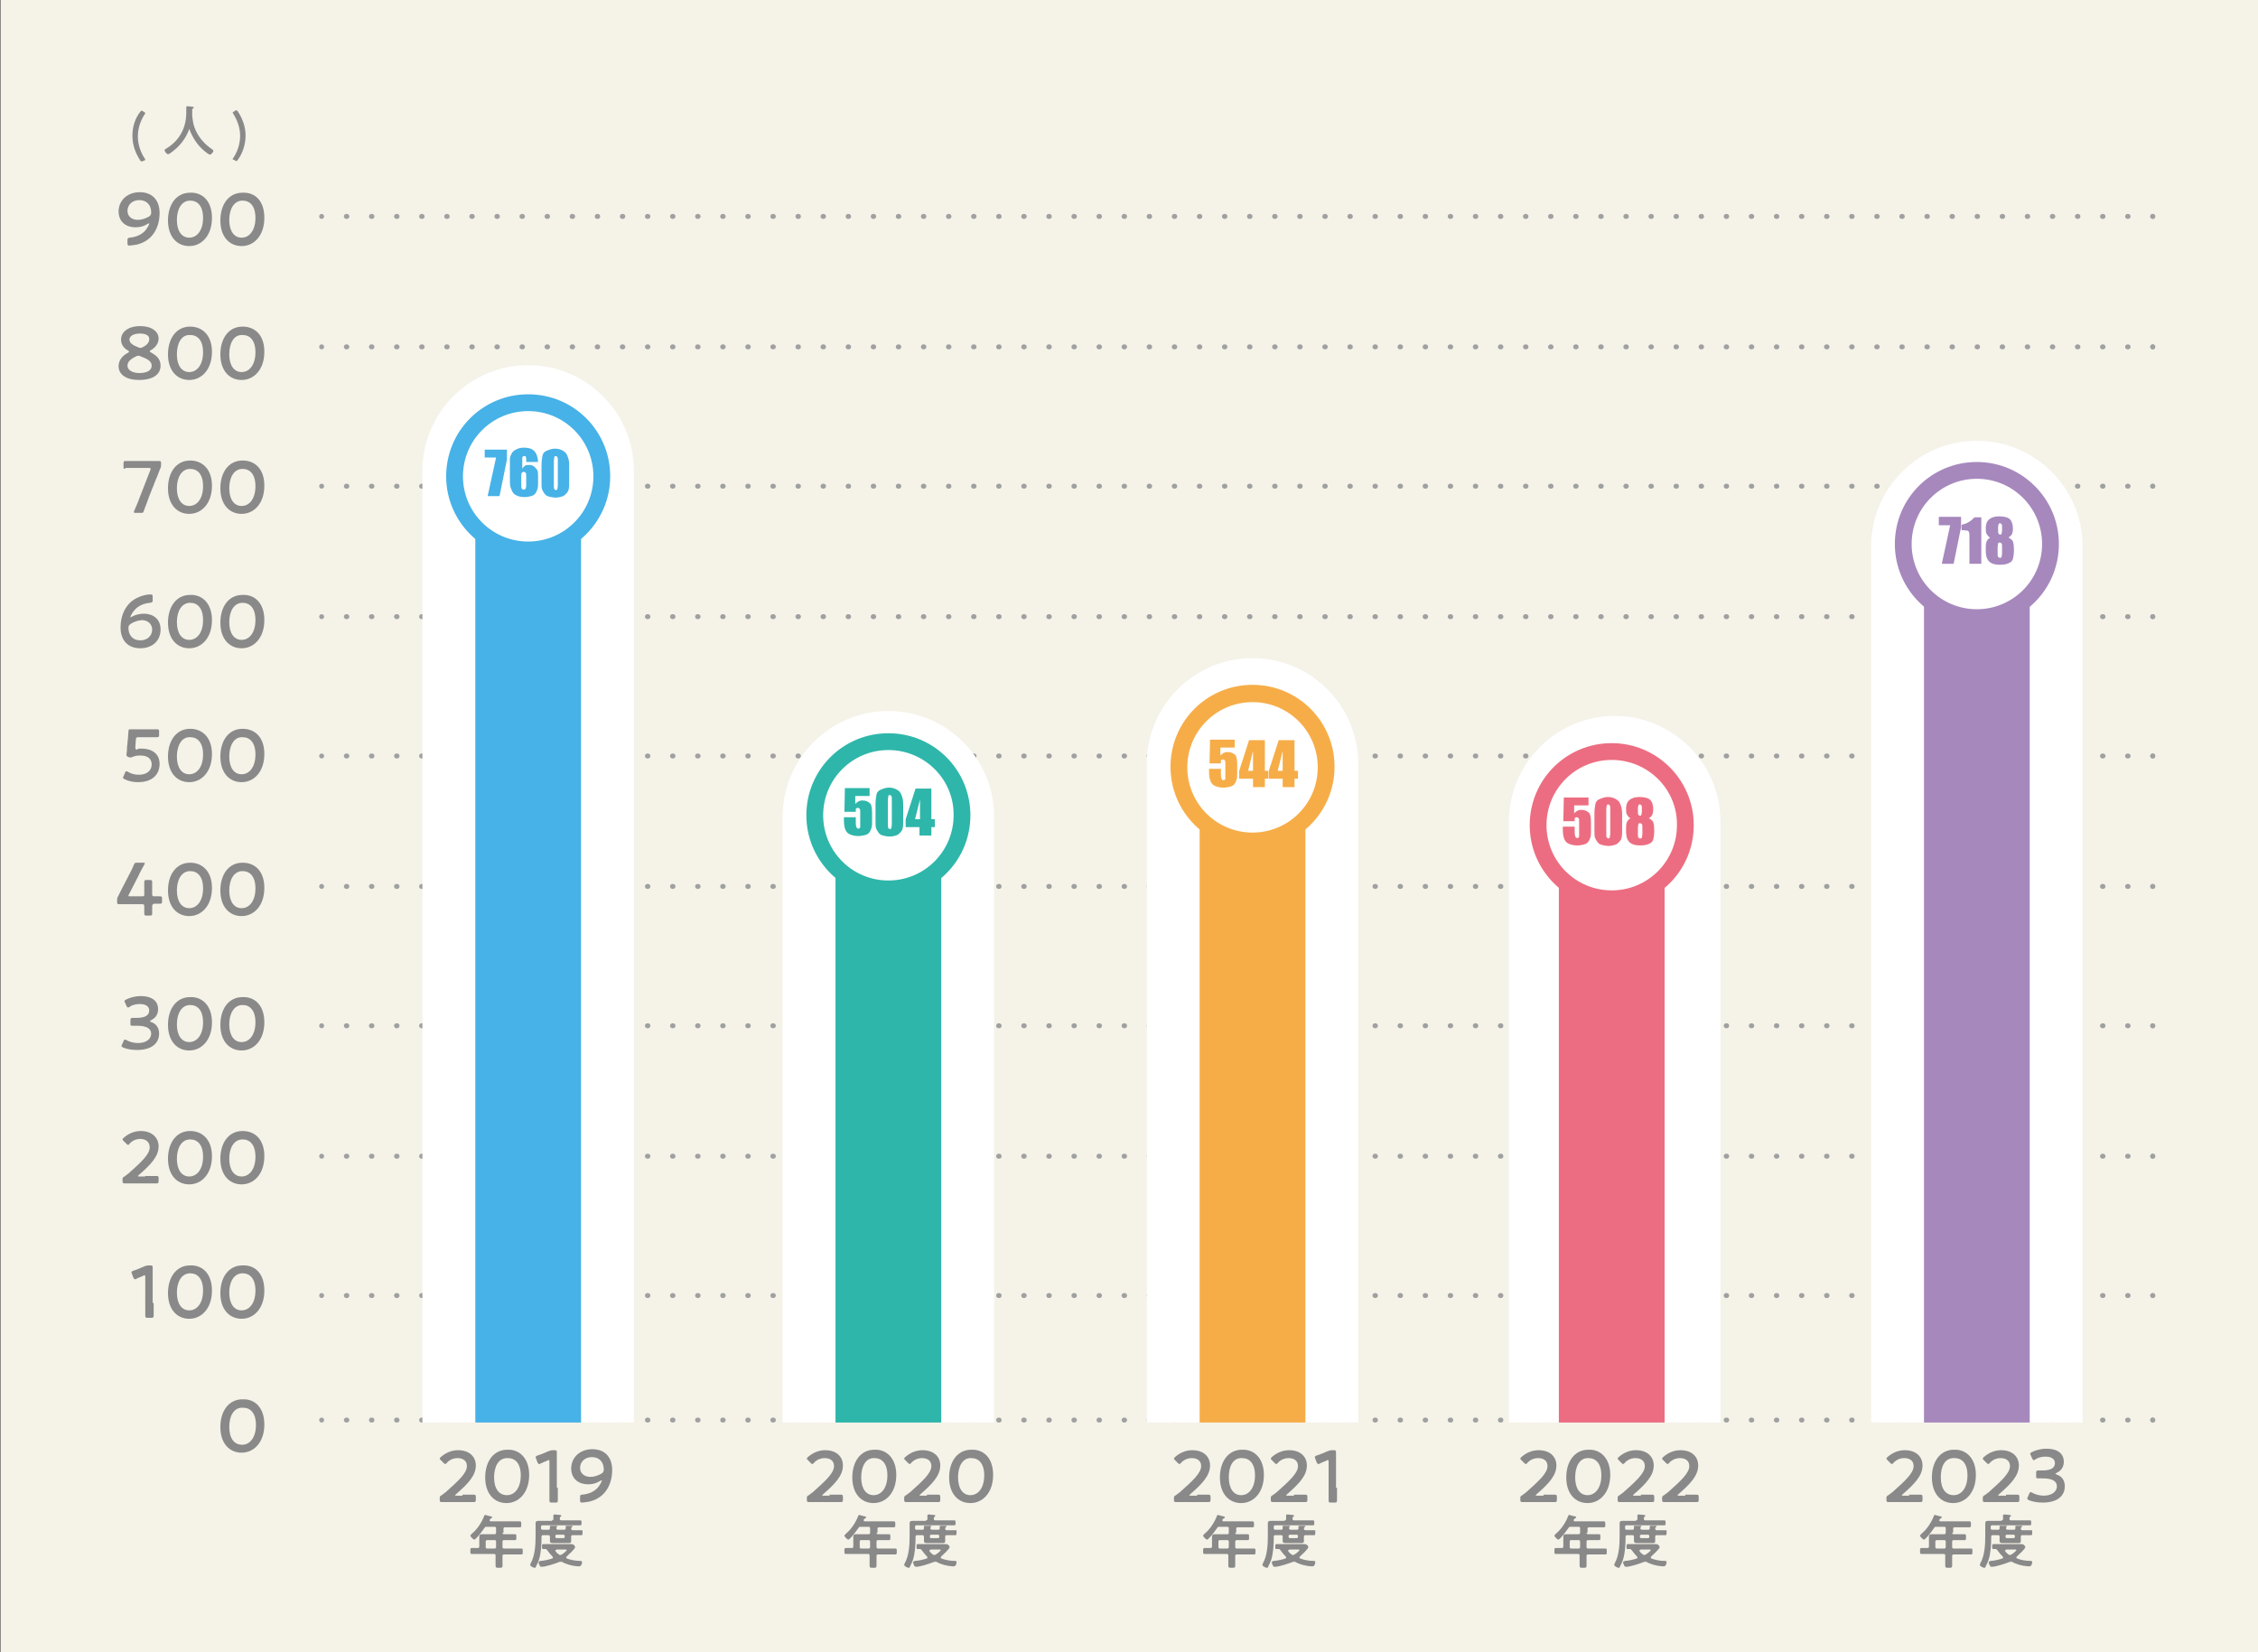 <?xml version="1.0" encoding="utf-8"?>
<!-- Generator: Adobe Illustrator 27.9.0, SVG Export Plug-In . SVG Version: 6.00 Build 0)  -->
<svg version="1.1" id="レイヤー_1" xmlns="http://www.w3.org/2000/svg" xmlns:xlink="http://www.w3.org/1999/xlink" x="0px"
	 y="0px" viewBox="0 0 457 334.4" style="enable-background:new 0 0 457 334.4;" xml:space="preserve">
<rect x="0" y="0" width="457" height="334.4" fill="#333333" stroke="none"/>
<style type="text/css">
	.st0{fill:#F5F2E8;}
	.st1{fill:none;stroke:#9FA0A0;stroke-linecap:round;stroke-linejoin:round;}
	.st2{fill:none;stroke:#9FA0A0;stroke-linecap:round;stroke-linejoin:round;stroke-dasharray:9.955715e-02,4.978,0,0;}
	.st3{fill:#FFFFFF;stroke:#231815;stroke-width:0.589;stroke-miterlimit:10;}
	.st4{fill:#FFFFFF;}
	.st5{fill:#EC6D81;}
	.st6{fill:#898989;}
	.st7{fill:#A688BD;}
	.st8{fill:#46B2E7;}
	.st9{fill:#2EB6AA;}
	.st10{fill:#F6AD48;}
</style>
<rect x="0.1" y="0" class="st0" width="457" height="334.4"/>
<g>
	<g>
		<line class="st1" x1="65.1" y1="287.4" x2="65.1" y2="287.4"/>
		<line class="st2" x1="70.1" y1="287.4" x2="435.7" y2="287.4"/>
		<line class="st1" x1="435.7" y1="287.4" x2="435.7" y2="287.4"/>
	</g>
</g>
<g>
	<g>
		<line class="st1" x1="65.1" y1="234" x2="65.1" y2="234"/>
		<line class="st2" x1="70.1" y1="234" x2="435.7" y2="234"/>
		<line class="st1" x1="435.7" y1="234" x2="435.7" y2="234"/>
	</g>
</g>
<g>
	<g>
		<line class="st1" x1="65.1" y1="179.4" x2="65.1" y2="179.4"/>
		<line class="st2" x1="70.1" y1="179.4" x2="435.7" y2="179.4"/>
		<line class="st1" x1="435.7" y1="179.4" x2="435.7" y2="179.4"/>
	</g>
</g>
<g>
	<g>
		<line class="st1" x1="65.1" y1="124.8" x2="65.1" y2="124.8"/>
		<line class="st2" x1="70.1" y1="124.8" x2="435.7" y2="124.8"/>
		<line class="st1" x1="435.7" y1="124.8" x2="435.7" y2="124.8"/>
	</g>
</g>
<g>
	<g>
		<line class="st1" x1="65.1" y1="70.2" x2="65.1" y2="70.2"/>
		<line class="st2" x1="70.1" y1="70.2" x2="435.7" y2="70.2"/>
		<line class="st1" x1="435.7" y1="70.2" x2="435.7" y2="70.2"/>
	</g>
</g>
<g>
	<g>
		<line class="st1" x1="65.1" y1="262.2" x2="65.1" y2="262.2"/>
		<line class="st2" x1="70.1" y1="262.2" x2="435.7" y2="262.2"/>
		<line class="st1" x1="435.7" y1="262.2" x2="435.7" y2="262.2"/>
	</g>
</g>
<g>
	<g>
		<line class="st1" x1="65.1" y1="207.6" x2="65.1" y2="207.6"/>
		<line class="st2" x1="70.1" y1="207.6" x2="435.7" y2="207.6"/>
		<line class="st1" x1="435.7" y1="207.6" x2="435.7" y2="207.6"/>
	</g>
</g>
<g>
	<g>
		<line class="st1" x1="65.1" y1="153" x2="65.1" y2="153"/>
		<line class="st2" x1="70.1" y1="153" x2="435.7" y2="153"/>
		<line class="st1" x1="435.7" y1="153" x2="435.7" y2="153"/>
	</g>
</g>
<g>
	<g>
		<line class="st1" x1="65.1" y1="98.4" x2="65.1" y2="98.4"/>
		<line class="st2" x1="70.1" y1="98.4" x2="435.7" y2="98.4"/>
		<line class="st1" x1="435.7" y1="98.4" x2="435.7" y2="98.4"/>
	</g>
</g>
<g>
	<g>
		<line class="st1" x1="65.1" y1="43.8" x2="65.1" y2="43.8"/>
		<line class="st2" x1="70.1" y1="43.8" x2="435.7" y2="43.8"/>
		<line class="st1" x1="435.7" y1="43.8" x2="435.7" y2="43.8"/>
	</g>
</g>
<path class="st3" d="M294.5,145.7"/>
<g>
	<path class="st4" d="M305.4,287.9V166.3c0-11.8,9.6-21.4,21.4-21.4h0c11.8,0,21.4,9.6,21.4,21.4v121.6H305.4z"/>
	<rect x="315.5" y="166.6" class="st5" width="21.4" height="121.3"/>
	<g>
		<circle class="st4" cx="326.2" cy="167" r="14.9"/>
		<path class="st5" d="M326.2,183.6c-9.1,0-16.6-7.4-16.6-16.6s7.4-16.6,16.6-16.6c9.1,0,16.6,7.4,16.6,16.6
			S335.4,183.6,326.2,183.6z M326.2,153.8c-7.3,0-13.2,5.9-13.2,13.2c0,7.3,5.9,13.2,13.2,13.2c7.3,0,13.2-5.9,13.2-13.2
			C339.5,159.7,333.5,153.8,326.2,153.8z"/>
	</g>
	<g>
		<path class="st5" d="M321.5,161.5v1.5h-2.9v1.6c0.4-0.4,0.8-0.7,1.4-0.7c0.7,0,1.1,0.2,1.5,0.5s0.5,1.1,0.5,2.1v1.4
			c0,0.7,0,1.2-0.1,1.5s-0.2,0.6-0.4,0.9s-0.5,0.5-0.9,0.6s-0.8,0.2-1.4,0.2c-0.6,0-1.1-0.1-1.6-0.3s-0.8-0.5-1-1s-0.3-1.1-0.3-2
			v-0.5h2.4v0.6c0,0.6,0,1,0.1,1.3s0.2,0.4,0.4,0.4c0.1,0,0.2,0,0.3-0.1s0.1-0.2,0.1-0.2s0-0.5,0-1.1v-1.9c0-0.4,0-0.6-0.1-0.7
			s-0.2-0.2-0.4-0.2c-0.1,0-0.2,0-0.3,0.1s-0.1,0.1-0.1,0.2s0,0.3,0,0.5h-2.3l0.1-4.8H321.5z"/>
		<path class="st5" d="M328.3,164.7v3.2c0,0.7,0,1.2-0.1,1.6s-0.2,0.6-0.5,0.9s-0.5,0.5-0.9,0.6s-0.7,0.2-1.2,0.2
			c-0.6,0-1-0.1-1.4-0.2s-0.7-0.3-0.9-0.6s-0.4-0.6-0.5-0.9s-0.1-0.8-0.1-1.5v-3.3c0-0.9,0.1-1.5,0.2-2s0.4-0.8,0.9-1s1-0.4,1.6-0.4
			c0.5,0,1,0.1,1.4,0.3s0.7,0.4,0.9,0.7s0.3,0.6,0.4,0.9S328.3,164,328.3,164.7z M325.9,163.9c0-0.5,0-0.8-0.1-0.9s-0.2-0.2-0.3-0.2
			c-0.2,0-0.3,0.1-0.3,0.2s-0.1,0.4-0.1,0.9v4.6c0,0.6,0,0.9,0.1,1s0.2,0.2,0.3,0.2s0.3-0.1,0.3-0.2s0.1-0.4,0.1-0.9V163.9z"/>
		<path class="st5" d="M333.7,165.6c0.3,0.1,0.6,0.4,0.8,0.6c0.2,0.3,0.3,0.9,0.3,2c0,0.8-0.1,1.3-0.2,1.7s-0.4,0.7-0.9,0.9
			c-0.4,0.2-1,0.3-1.7,0.3c-0.7,0-1.3-0.1-1.7-0.3c-0.4-0.2-0.7-0.5-0.9-0.9s-0.3-1-0.3-1.8c0-0.6,0-1.1,0.1-1.5
			c0.1-0.4,0.4-0.8,0.8-1c-0.3-0.1-0.5-0.4-0.7-0.7s-0.2-0.7-0.2-1.2c0-0.8,0.2-1.4,0.7-1.8c0.5-0.4,1.1-0.6,2-0.6
			c1,0,1.8,0.2,2.2,0.6s0.6,1.1,0.6,1.9c0,0.5-0.1,0.9-0.2,1.1S334.1,165.4,333.7,165.6z M332.4,167.5c0-0.4,0-0.6-0.1-0.7
			s-0.2-0.2-0.4-0.2c-0.2,0-0.3,0.1-0.3,0.2s-0.1,0.4-0.1,0.7v1.2c0,0.4,0,0.7,0.1,0.8s0.2,0.2,0.4,0.2c0.2,0,0.3-0.1,0.3-0.2
			s0.1-0.4,0.1-0.8V167.5z M332.3,163.6c0-0.3,0-0.5-0.1-0.6s-0.2-0.2-0.3-0.2c-0.2,0-0.3,0.1-0.3,0.2s-0.1,0.3-0.1,0.6v0.7
			c0,0.3,0,0.5,0.1,0.6s0.2,0.2,0.3,0.2c0.2,0,0.3-0.1,0.3-0.2s0.1-0.3,0.1-0.7V163.6z"/>
	</g>
	<g>
		<g>
			<path class="st6" d="M312.4,302.5c0.8,0,2.2,0,2.3,0c0.3,0,0.4,0.1,0.4,0.4v0.7c0,0.3-0.1,0.4-0.4,0.4c-0.1,0-1.5,0-2.3,0h-2
				c-0.8,0-2.2,0-2.3,0c-0.3,0-0.4-0.1-0.4-0.4v-0.3c0-0.4,0-0.5,0.4-0.7c0.3-0.2,0.5-0.4,0.8-0.6c2.7-2.4,4.3-3.9,4.3-5.3
				c0-1-0.7-1.6-1.9-1.6c-0.9,0-1.7,0.4-2.2,1c-0.1,0.1-0.2,0.2-0.3,0.2c-0.1,0-0.2-0.1-0.3-0.2l-0.6-0.6c-0.1-0.1-0.2-0.2-0.2-0.3
				c0-0.1,0.1-0.2,0.2-0.3c0.9-0.8,2.1-1.4,3.5-1.4c2.3,0,3.6,1.3,3.6,3.1c0,2.1-1.7,3.8-4,5.8c-0.1,0.1-0.2,0.2-0.2,0.2
				c0,0.1,0.1,0.1,0.3,0.1H312.4z"/>
			<path class="st6" d="M325.9,298.5c0,3.6-2.1,5.7-4.6,5.7c-2.4,0-4.3-1.8-4.3-5.2c0-3.1,1.6-5.6,4.5-5.6
				C323.9,293.3,325.9,295.1,325.9,298.5z M318.8,299c0,2.3,1,3.6,2.5,3.6c1.6,0,2.8-1.5,2.8-4c0-2.4-1.1-3.5-2.6-3.5
				C319.7,295,318.8,296.8,318.8,299z"/>
			<path class="st6" d="M332.1,302.5c0.8,0,2.2,0,2.3,0c0.3,0,0.4,0.1,0.4,0.4v0.7c0,0.3-0.1,0.4-0.4,0.4c-0.1,0-1.5,0-2.3,0h-2
				c-0.8,0-2.2,0-2.3,0c-0.3,0-0.4-0.1-0.4-0.4v-0.3c0-0.4,0-0.5,0.4-0.7c0.3-0.2,0.5-0.4,0.8-0.6c2.7-2.4,4.3-3.9,4.3-5.3
				c0-1-0.7-1.6-1.9-1.6c-0.9,0-1.7,0.4-2.2,1c-0.1,0.1-0.2,0.2-0.3,0.2c-0.1,0-0.2-0.1-0.3-0.2l-0.6-0.6c-0.1-0.1-0.2-0.2-0.2-0.3
				c0-0.1,0.1-0.2,0.2-0.3c0.9-0.8,2.1-1.4,3.5-1.4c2.3,0,3.6,1.3,3.6,3.1c0,2.1-1.7,3.8-4,5.8c-0.1,0.1-0.2,0.2-0.2,0.2
				c0,0.1,0.1,0.1,0.3,0.1H332.1z"/>
			<path class="st6" d="M341.1,302.5c0.8,0,2.2,0,2.3,0c0.3,0,0.4,0.1,0.4,0.4v0.7c0,0.3-0.1,0.4-0.4,0.4c-0.1,0-1.5,0-2.3,0h-2
				c-0.8,0-2.2,0-2.3,0c-0.3,0-0.4-0.1-0.4-0.4v-0.3c0-0.4,0-0.5,0.4-0.7c0.3-0.2,0.5-0.4,0.8-0.6c2.7-2.4,4.3-3.9,4.3-5.3
				c0-1-0.7-1.6-1.9-1.6c-0.9,0-1.7,0.4-2.2,1c-0.1,0.1-0.2,0.2-0.3,0.2c-0.1,0-0.2-0.1-0.3-0.2l-0.6-0.6c-0.1-0.1-0.2-0.2-0.2-0.3
				c0-0.1,0.1-0.2,0.2-0.3c0.9-0.8,2.1-1.4,3.5-1.4c2.3,0,3.6,1.3,3.6,3.1c0,2.1-1.7,3.8-4,5.8c-0.1,0.1-0.2,0.2-0.2,0.2
				c0,0.1,0.1,0.1,0.3,0.1H341.1z"/>
			<path class="st6" d="M321.1,310.2c0,0.2,0.1,0.3,0.3,0.3h1c0.4,0,0.8,0,1.2,0c0.3,0,0.3,0.1,0.3,0.6c0,0.5,0,0.6-0.3,0.6
				c-0.4,0-0.8,0-1.2,0h-1c-0.2,0-0.3,0.1-0.3,0.3v1.1c0,0.2,0.1,0.3,0.3,0.3h2c0.5,0,1,0,1.5,0c0.3,0,0.3,0.1,0.3,0.6
				c0,0.5,0,0.6-0.3,0.6c-0.5,0-1,0-1.5,0h-2c-0.2,0-0.3,0.1-0.3,0.3v0.3c0,0.6,0,1.2,0,1.7c0,0.4-0.2,0.4-0.7,0.4
				c-0.5,0-0.7,0-0.7-0.4c0-0.6,0-1.2,0-1.8v-0.3c0-0.2-0.1-0.3-0.3-0.3h-3c-0.5,0-1,0-1.5,0c-0.3,0-0.3-0.1-0.3-0.6
				c0-0.5,0-0.6,0.3-0.6c0.4,0,0.8,0,1.2,0c0.2,0,0.3-0.1,0.3-0.3v-1.1c0-0.3,0-0.6,0-0.9c0-0.4,0.2-0.5,0.6-0.5c0.3,0,0.6,0,0.9,0
				h1.6c0.2,0,0.3-0.1,0.3-0.3v-0.9c0-0.2-0.1-0.3-0.3-0.3h-1.6c-0.3,0-0.3,0-0.5,0.3c-0.5,0.7-1,1.4-1.6,2
				c-0.1,0.1-0.3,0.3-0.4,0.3c-0.2,0-0.8-0.6-0.8-0.8c0-0.1,0.2-0.3,0.3-0.4c1.1-0.9,2-2.3,2.5-3.6c0-0.1,0.1-0.2,0.2-0.2
				c0.1,0,1,0.3,1.2,0.3c0.1,0,0.2,0.1,0.2,0.2c0,0.1-0.1,0.1-0.2,0.2c-0.2,0.1-0.2,0.1-0.3,0.3c0,0,0,0.1,0,0.1
				c0,0.1,0.1,0.2,0.2,0.2h4.4c0.5,0,1,0,1.5,0c0.3,0,0.3,0.2,0.3,0.6c0,0.5,0,0.6-0.3,0.6c-0.5,0-1,0-1.5,0h-1.5
				c-0.2,0-0.3,0.1-0.3,0.3V310.2z M318,311.7c-0.2,0-0.3,0.1-0.3,0.3v1.1c0,0.2,0.1,0.3,0.3,0.3h1.5c0.2,0,0.3-0.1,0.3-0.3V312
				c0-0.2-0.1-0.3-0.3-0.3H318z"/>
			<path class="st6" d="M331.1,307.7c0.2,0,0.3-0.1,0.3-0.3c0-0.2,0-0.4,0-0.6c0,0,0-0.1,0-0.1c0-0.1,0.1-0.2,0.2-0.2
				c0.1,0,1,0.1,1.1,0.1c0.1,0,0.3,0,0.3,0.2c0,0.1-0.1,0.1-0.2,0.2c-0.1,0.1-0.1,0.2-0.1,0.4c0,0.2,0.1,0.3,0.3,0.3h2.4
				c0.5,0,0.9,0,1.4,0c0.3,0,0.3,0.1,0.3,0.5s0,0.5-0.3,0.5c-0.5,0-0.9,0-1.4,0h-6.2c-0.2,0-0.3,0.1-0.3,0.3v0.3
				c0,0.2,0.1,0.3,0.3,0.3c0.3,0,0.6,0,1,0h0.2c0.2,0,0.3-0.1,0.3-0.3c0-0.1,0-0.3,0-0.3c0,0,0-0.1,0-0.1c0-0.1,0.1-0.1,0.2-0.1
				c0.2,0,1,0,1.1,0c0.1,0,0.2,0,0.2,0.1c0,0.1-0.1,0.1-0.1,0.1c-0.1,0.1-0.1,0.2-0.1,0.3c0,0.2,0.2,0.3,0.3,0.3h1.3
				c0.2,0,0.3-0.1,0.3-0.3c0-0.1,0-0.2,0-0.3c0,0,0-0.1,0-0.1c0-0.1,0.1-0.1,0.2-0.1c0.3,0,0.6,0,0.9,0c0.1,0,0.3,0,0.3,0.1
				c0,0.1-0.1,0.1-0.2,0.2c-0.1,0.1-0.1,0.1-0.1,0.3c0,0.2,0.2,0.3,0.3,0.3h0.4c0.5,0,0.9,0,1.4,0c0.3,0,0.2,0.1,0.2,0.5
				c0,0.3,0,0.5-0.2,0.5c-0.5,0-0.9,0-1.4,0h-0.4c-0.2,0-0.3,0.1-0.3,0.3v0.2c0,0.2,0,0.5,0,0.7c0,0.3-0.1,0.4-0.5,0.4
				c-0.3,0-0.7,0-1,0h-1.1c-0.4,0-0.7,0-1.1,0c-0.4,0-0.6-0.1-0.6-0.4c0-0.2,0-0.5,0-0.7v-0.2c0-0.2-0.1-0.3-0.3-0.3h-0.2
				c-0.3,0-0.6,0-0.9,0c-0.2,0-0.3,0.1-0.3,0.3v0.2c0,1.4-0.1,3.1-0.5,4.4c-0.1,0.4-0.5,1.2-0.7,1.6c0,0.1-0.1,0.1-0.2,0.1
				c-0.2,0-0.9-0.3-0.9-0.6c0-0.1,0.1-0.2,0.1-0.3c0.9-1.6,1-3.8,1-5.6v-1.5c0-0.3,0-0.7,0-1c0-0.5,0.3-0.5,0.7-0.5s0.8,0,1.2,0
				H331.1z M332.8,316.1c-0.1,0-0.2,0-0.3,0.1c-0.8,0.3-2.6,0.9-3.4,0.9c-0.2,0-0.3-0.1-0.4-0.3c-0.1-0.2-0.2-0.4-0.2-0.6
				c0-0.2,0.2-0.2,0.4-0.3c0.6,0,1.9-0.3,2.4-0.5c0.1,0,0.1-0.1,0.1-0.2c0-0.1,0-0.1-0.1-0.2c-0.4-0.4-0.7-0.8-1-1.2
				c-0.1-0.1-0.2-0.3-0.4-0.3c-0.2,0-0.3,0-0.5,0c-0.2,0-0.2-0.1-0.2-0.5c0-0.4,0-0.5,0.3-0.5c0.4,0,0.8,0,1.3,0h3.3
				c0.3,0,0.7,0,1,0c0.6,0,0.8,0.5,0.8,0.6c0,0.4-1.4,1.6-1.7,1.9c0,0-0.1,0.1-0.1,0.2s0,0.1,0.1,0.2c0.7,0.3,1.8,0.5,2.6,0.5
				c0.4,0,0.5,0,0.5,0.3c0,0.3-0.2,0.8-0.5,0.8c-0.1,0-0.3,0-0.4,0c-1.2-0.1-2.3-0.4-3.4-1C333,316.2,332.9,316.1,332.8,316.1z
				 M332,313.7c-0.1,0-0.2,0-0.2,0.1c0,0,0,0.1,0,0.1c0.2,0.3,0.4,0.5,0.7,0.7c0.1,0.1,0.2,0.1,0.3,0.1c0.1,0,0.2,0,0.3-0.1
				c0.2-0.1,1-0.7,1-0.9c0-0.1-0.2-0.1-0.3-0.1H332z M332.2,310.6c-0.2,0-0.3,0.1-0.3,0.3v0.1c0,0.2,0.1,0.3,0.3,0.3h1.3
				c0.2,0,0.3-0.1,0.3-0.3v-0.1c0-0.2-0.1-0.3-0.3-0.3H332.2z"/>
		</g>
	</g>
</g>
<g>
	<g>
		<path class="st6" d="M53.5,288.3c0,3.6-2.1,5.7-4.6,5.7c-2.4,0-4.3-1.8-4.3-5.2c0-3.1,1.6-5.6,4.5-5.6
			C51.6,283.1,53.5,284.9,53.5,288.3z M46.4,288.8c0,2.3,1,3.6,2.6,3.6c1.6,0,2.8-1.5,2.8-4c0-2.4-1.1-3.5-2.6-3.5
			C47.3,284.8,46.4,286.6,46.4,288.8z"/>
	</g>
</g>
<g>
	<g>
		<path class="st6" d="M28.9,32.6c-0.1,0-0.2,0.1-0.2,0.1c-0.1,0-0.2-0.1-0.3-0.2c-1-1.5-1.6-3.2-1.6-5s0.5-3.5,1.6-4.9
			c0.1-0.1,0.2-0.2,0.3-0.2c0.1,0,0.1,0,0.2,0.1l0.3,0.2c0.1,0.1,0.2,0.1,0.2,0.2c0,0.1,0,0.1-0.1,0.2c-0.8,1.2-1.4,2.8-1.4,4.5
			s0.6,3.3,1.4,4.5c0.1,0.1,0.1,0.2,0.1,0.2c0,0.1-0.1,0.1-0.2,0.2L28.9,32.6z"/>
		<path class="st6" d="M38.3,26.1C38.3,26.1,38.2,26.2,38.3,26.1c-0.7,2-2,3.6-3.7,4.8c-0.1,0.1-0.4,0.3-0.6,0.3
			c-0.3,0-0.7-0.6-0.7-0.8c0-0.1,0.1-0.2,0.3-0.3c2.7-1.6,4.1-4.2,4.1-7.3c0-0.3,0-0.6,0-1c0-0.2,0-0.3,0.3-0.3
			c0.2,0,0.8,0.1,0.9,0.1c0.1,0,0.3,0,0.3,0.2c0,0.1-0.1,0.2-0.2,0.2c-0.1,0-0.1,0.1-0.1,0.2c0,0.3,0,0.7,0,1c0,0.1,0,0.2,0,0.2
			c0.1,0.9,0.2,1.7,0.5,2.5c0.7,1.8,1.9,3.2,3.5,4.3c0.1,0.1,0.3,0.2,0.3,0.3c0,0.3-0.5,0.8-0.7,0.8c-0.2,0-1-0.6-1.2-0.8
			C39.9,29.3,39,27.9,38.3,26.1C38.4,26.2,38.4,26.1,38.3,26.1z"/>
		<path class="st6" d="M47.1,32.2c0-0.1,0-0.1,0.1-0.2c0.8-1.2,1.4-2.8,1.4-4.5S48,24.3,47.2,23c-0.1-0.1-0.1-0.2-0.1-0.2
			c0-0.1,0.1-0.1,0.2-0.2l0.3-0.2c0.1,0,0.2-0.1,0.2-0.1c0.1,0,0.2,0.1,0.3,0.2c1,1.5,1.6,3.2,1.6,4.9s-0.5,3.5-1.6,5
			c-0.1,0.1-0.2,0.2-0.3,0.2c-0.1,0-0.1,0-0.2-0.1l-0.3-0.2C47.2,32.4,47.1,32.3,47.1,32.2z"/>
	</g>
</g>
<g>
	<g>
		<path class="st6" d="M31.1,263.7c0,0.9,0,2.4,0,2.6c0,0.3-0.1,0.4-0.4,0.4h-0.9c-0.3,0-0.4-0.1-0.4-0.4c0-0.2,0-1.8,0-2.6v-5.2
			c0-0.3,0-0.4-0.2-0.4c-0.1,0-0.1,0-0.2,0.1c-0.5,0.2-1,0.4-1.4,0.6c-0.1,0.1-0.2,0.1-0.3,0.1c-0.1,0-0.2-0.1-0.3-0.3l-0.3-0.8
			c0-0.1-0.1-0.2-0.1-0.3c0-0.1,0.1-0.2,0.3-0.3c0.7-0.2,1.6-0.6,2.3-0.9c0.3-0.1,0.5-0.2,0.9-0.2h0.4c0.3,0,0.4,0.1,0.4,0.4
			c0,0.2,0,1.8,0,2.6V263.7z"/>
		<path class="st6" d="M42.9,261.2c0,3.6-2.1,5.7-4.6,5.7c-2.4,0-4.3-1.8-4.3-5.2c0-3.1,1.6-5.6,4.5-5.6
			C40.9,256,42.9,257.7,42.9,261.2z M35.8,261.6c0,2.3,1,3.6,2.5,3.6c1.6,0,2.8-1.5,2.8-4c0-2.4-1.1-3.5-2.6-3.5
			C36.7,257.7,35.8,259.5,35.8,261.6z"/>
		<path class="st6" d="M53.5,261.2c0,3.6-2.1,5.7-4.6,5.7c-2.4,0-4.3-1.8-4.3-5.2c0-3.1,1.6-5.6,4.5-5.6
			C51.6,256,53.5,257.7,53.5,261.2z M46.4,261.6c0,2.3,1,3.6,2.5,3.6c1.6,0,2.8-1.5,2.8-4c0-2.4-1.1-3.5-2.6-3.5
			C47.3,257.7,46.4,259.5,46.4,261.6z"/>
	</g>
</g>
<g>
	<g>
		<path class="st6" d="M29.4,238c0.8,0,2.2,0,2.3,0c0.3,0,0.4,0.1,0.4,0.4v0.7c0,0.3-0.1,0.4-0.4,0.4c-0.1,0-1.5,0-2.3,0h-1.9
			c-0.8,0-2.2,0-2.3,0c-0.3,0-0.4-0.1-0.4-0.4v-0.3c0-0.4,0-0.5,0.4-0.7c0.3-0.2,0.5-0.4,0.8-0.6c2.7-2.4,4.3-3.9,4.3-5.3
			c0-1-0.7-1.7-1.9-1.7c-0.9,0-1.7,0.4-2.2,1c-0.1,0.2-0.2,0.2-0.3,0.2c-0.1,0-0.2-0.1-0.3-0.2l-0.6-0.6c-0.1-0.1-0.2-0.2-0.2-0.3
			c0-0.1,0.1-0.2,0.2-0.3c0.9-0.8,2.1-1.4,3.5-1.4c2.3,0,3.6,1.4,3.6,3.1c0,2.1-1.7,3.8-4,5.8c-0.1,0.1-0.2,0.2-0.2,0.2
			c0,0.1,0.1,0.1,0.3,0.1H29.4z"/>
		<path class="st6" d="M42.9,234c0,3.6-2.1,5.7-4.6,5.7c-2.4,0-4.3-1.8-4.3-5.2c0-3.1,1.6-5.6,4.5-5.6
			C40.9,228.9,42.9,230.6,42.9,234z M35.8,234.5c0,2.3,1,3.6,2.5,3.6c1.6,0,2.8-1.5,2.8-4c0-2.4-1.1-3.5-2.6-3.5
			C36.7,230.6,35.8,232.4,35.8,234.5z"/>
		<path class="st6" d="M53.5,234c0,3.6-2.1,5.7-4.6,5.7c-2.4,0-4.3-1.8-4.3-5.2c0-3.1,1.6-5.6,4.5-5.6
			C51.6,228.9,53.5,230.6,53.5,234z M46.4,234.5c0,2.3,1,3.6,2.5,3.6c1.6,0,2.8-1.5,2.8-4c0-2.4-1.1-3.5-2.6-3.5
			C47.3,230.6,46.4,232.4,46.4,234.5z"/>
	</g>
</g>
<g>
	<g>
		<path class="st6" d="M30.3,206.7c0,0,0.1,0.1,0.2,0.1c1.2,0.4,1.7,1.3,1.7,2.4c0,1.7-1.2,3.3-4.5,3.3c-1.1,0-2.1-0.2-2.8-0.5
			c-0.2-0.1-0.3-0.2-0.3-0.3c0-0.1,0-0.2,0.1-0.3l0.3-0.7c0.1-0.2,0.1-0.3,0.3-0.3c0.1,0,0.1,0,0.3,0.1c0.5,0.3,1.4,0.6,2.3,0.6
			c1.8,0,2.7-0.9,2.7-1.9c0-1-0.9-1.6-2.8-1.6c-0.3,0-0.9,0-1,0c-0.4,0-0.4-0.1-0.4-0.4v-0.7c0-0.4,0.1-0.5,0.4-0.5
			c0.2,0,0.6,0,0.9,0c1.8,0,2.5-0.6,2.5-1.5c0-0.8-0.7-1.3-1.9-1.3c-0.8,0-1.6,0.2-2.1,0.6c-0.1,0.1-0.2,0.1-0.3,0.1
			c-0.1,0-0.2-0.1-0.3-0.3l-0.3-0.7c-0.1-0.1-0.1-0.2-0.1-0.3c0-0.1,0.1-0.2,0.3-0.3c0.8-0.4,1.8-0.7,3-0.7c2.5,0,3.5,1.2,3.5,2.6
			c0,0.8-0.3,1.7-1.3,2.2C30.4,206.6,30.3,206.7,30.3,206.7z"/>
		<path class="st6" d="M42.9,206.9c0,3.6-2.1,5.7-4.6,5.7c-2.4,0-4.3-1.8-4.3-5.2c0-3.1,1.6-5.6,4.5-5.6
			C40.9,201.7,42.9,203.5,42.9,206.9z M35.8,207.3c0,2.3,1,3.6,2.5,3.6c1.6,0,2.8-1.5,2.8-4c0-2.4-1.1-3.5-2.6-3.5
			C36.7,203.4,35.8,205.2,35.8,207.3z"/>
		<path class="st6" d="M53.5,206.9c0,3.6-2.1,5.7-4.6,5.7c-2.4,0-4.3-1.8-4.3-5.2c0-3.1,1.6-5.6,4.5-5.6
			C51.6,201.7,53.5,203.5,53.5,206.9z M46.4,207.3c0,2.3,1,3.6,2.5,3.6c1.6,0,2.8-1.5,2.8-4c0-2.4-1.1-3.5-2.6-3.5
			C47.3,203.4,46.4,205.2,46.4,207.3z"/>
	</g>
</g>
<g>
	<g>
		<path class="st6" d="M30.8,183.4c0,0.5,0,1.4,0,1.5c0,0.3-0.1,0.4-0.4,0.4h-0.8c-0.3,0-0.4-0.1-0.4-0.4c0-0.1,0-1,0-1.5
			c0-0.3-0.1-0.4-0.4-0.4h-2.4c-0.9,0-2.2,0-2.3,0c-0.3,0-0.4-0.1-0.4-0.4v-0.3c0-0.4,0-0.6,0.2-0.9c0.3-0.6,0.6-1.2,0.9-1.8
			l1.3-2.5c0.3-0.6,0.7-1.3,1-2.1c0.1-0.3,0.2-0.4,0.6-0.4H29c0.2,0,0.3,0,0.3,0.1c0,0.1,0,0.1-0.1,0.3c-0.5,0.9-0.9,1.6-1.2,2.3
			l-1.9,3.7c-0.1,0.1-0.1,0.2-0.1,0.3c0,0.1,0.1,0.1,0.3,0.1h2.5c0.4,0,0.4-0.1,0.4-0.4c0-1,0-2.4,0-2.5c0-0.3,0.1-0.4,0.4-0.4h0.8
			c0.3,0,0.4,0.1,0.4,0.4c0,0.1,0,1.5,0,2.5c0,0.3,0.1,0.4,0.4,0.4c0.4,0,1.1,0,1.2,0c0.3,0,0.4,0.1,0.4,0.4v0.7
			c0,0.3-0.1,0.4-0.4,0.4c-0.1,0-0.8,0-1.2,0C30.9,183,30.8,183.1,30.8,183.4z"/>
		<path class="st6" d="M42.9,179.7c0,3.6-2.1,5.7-4.6,5.7c-2.4,0-4.3-1.8-4.3-5.2c0-3.1,1.6-5.6,4.5-5.6
			C40.9,174.6,42.9,176.3,42.9,179.7z M35.8,180.2c0,2.3,1,3.6,2.5,3.6c1.6,0,2.8-1.5,2.8-4c0-2.4-1.1-3.5-2.6-3.5
			C36.7,176.3,35.8,178.1,35.8,180.2z"/>
		<path class="st6" d="M53.5,179.7c0,3.6-2.1,5.7-4.6,5.7c-2.4,0-4.3-1.8-4.3-5.2c0-3.1,1.6-5.6,4.5-5.6
			C51.6,174.6,53.5,176.3,53.5,179.7z M46.4,180.2c0,2.3,1,3.6,2.5,3.6c1.6,0,2.8-1.5,2.8-4c0-2.4-1.1-3.5-2.6-3.5
			C47.3,176.3,46.4,178.1,46.4,180.2z"/>
	</g>
</g>
<g>
	<g>
		<path class="st6" d="M28.6,151.5c2.1,0,3.7,1,3.7,3.1c0,1.8-1.1,3.7-4.4,3.7c-0.9,0-1.9-0.2-2.7-0.6c-0.2-0.1-0.3-0.2-0.3-0.3
			c0-0.1,0-0.2,0.1-0.3l0.3-0.7c0.1-0.2,0.1-0.3,0.3-0.3c0.1,0,0.1,0,0.3,0.1c0.6,0.4,1.4,0.6,2.2,0.6c1.8,0,2.6-1,2.6-2.1
			c0-1.2-0.9-1.8-2.3-1.8c-0.6,0-1.2,0.1-1.6,0.3c-0.2,0.1-0.3,0.1-0.4,0.1c-0.1,0-0.3,0-0.4-0.1c-0.3-0.1-0.4-0.2-0.4-0.4
			c0-0.1,0-0.1,0-0.2c0.1-0.5,0.1-0.9,0.1-1.3l0.2-1.9c0-0.4,0.1-1,0.1-1.4c0-0.4,0.1-0.4,0.4-0.4c0.2,0,1.5,0,2.3,0h0.8
			c0.8,0,2.2,0,2.3,0c0.3,0,0.4,0.1,0.4,0.4v0.8c0,0.3-0.1,0.4-0.4,0.4c-0.1,0-1.6,0-2.3,0h-1.5c-0.4,0-0.5,0.1-0.5,0.5l-0.1,1.3
			c0,0.1,0,0.3,0,0.4c0,0.2,0.1,0.3,0.2,0.3c0.1,0,0.1,0,0.2,0C27.8,151.5,28.2,151.5,28.6,151.5z"/>
		<path class="st6" d="M42.9,152.6c0,3.6-2.1,5.7-4.6,5.7c-2.4,0-4.3-1.8-4.3-5.2c0-3.1,1.6-5.6,4.5-5.6
			C40.9,147.5,42.9,149.2,42.9,152.6z M35.8,153.1c0,2.3,1,3.6,2.5,3.6c1.6,0,2.8-1.5,2.8-4c0-2.4-1.1-3.5-2.6-3.5
			C36.7,149.1,35.8,151,35.8,153.1z"/>
		<path class="st6" d="M53.5,152.6c0,3.6-2.1,5.7-4.6,5.7c-2.4,0-4.3-1.8-4.3-5.2c0-3.1,1.6-5.6,4.5-5.6
			C51.6,147.5,53.5,149.2,53.5,152.6z M46.4,153.1c0,2.3,1,3.6,2.5,3.6c1.6,0,2.8-1.5,2.8-4c0-2.4-1.1-3.5-2.6-3.5
			C47.3,149.1,46.4,151,46.4,153.1z"/>
	</g>
</g>
<g>
	<g>
		<path class="st6" d="M26.7,124.8c0.5-0.3,1.5-0.6,2.4-0.6c1.8,0,3.4,1,3.4,3.2c0,2.4-1.8,3.8-4.1,3.8c-2.6,0-4-1.7-4-4.2
			c0-2.1,0.7-3.8,1.9-5c1-1,2.8-1.7,4.2-1.7c0.3,0,0.4,0.1,0.4,0.4v0.8c0,0.4-0.1,0.4-0.5,0.5c-1.3,0.1-2.4,0.6-3.1,1.4
			c-0.4,0.4-0.9,1.2-0.9,1.5c0,0,0,0.1,0.1,0.1C26.4,124.9,26.5,124.9,26.7,124.8z M26.4,126.3c-0.4,0.3-0.4,0.5-0.4,0.8
			c0,1.5,0.9,2.5,2.4,2.5c1.5,0,2.4-1,2.4-2.2c0-1-0.8-1.9-2.1-1.9C27.9,125.6,27.1,125.8,26.4,126.3z"/>
		<path class="st6" d="M42.9,125.5c0,3.6-2.1,5.7-4.6,5.7c-2.4,0-4.3-1.8-4.3-5.2c0-3.1,1.6-5.6,4.5-5.6
			C40.9,120.3,42.9,122.1,42.9,125.5z M35.8,125.9c0,2.3,1,3.6,2.5,3.6c1.6,0,2.8-1.5,2.8-4c0-2.4-1.1-3.5-2.6-3.5
			C36.7,122,35.8,123.8,35.8,125.9z"/>
		<path class="st6" d="M53.5,125.5c0,3.6-2.1,5.7-4.6,5.7c-2.4,0-4.3-1.8-4.3-5.2c0-3.1,1.6-5.6,4.5-5.6
			C51.6,120.3,53.5,122.1,53.5,125.5z M46.4,125.9c0,2.3,1,3.6,2.5,3.6c1.6,0,2.8-1.5,2.8-4c0-2.4-1.1-3.5-2.6-3.5
			C47.3,122,46.4,123.8,46.4,125.9z"/>
	</g>
</g>
<g>
	<g>
		<path class="st6" d="M30.1,100.7c-0.3,0.9-0.6,1.6-1,2.7c-0.1,0.4-0.2,0.4-0.6,0.4h-1.1c-0.2,0-0.3,0-0.3-0.2c0-0.1,0-0.1,0.1-0.3
			c0.5-1.1,0.8-1.9,1.1-2.7l2.1-5.4c0-0.1,0.1-0.2,0.1-0.3c0-0.1-0.1-0.2-0.3-0.2h-2.4c-0.8,0-2.2,0-2.3,0C25,95,25,94.9,25,94.5
			v-0.8c0-0.3,0.1-0.4,0.4-0.4c0.1,0,1.6,0,2.3,0h2.2c0.8,0,2.2,0,2.3,0c0.3,0,0.4,0.1,0.4,0.4V94c0,0.3,0,0.6-0.2,0.9
			c-0.3,0.7-0.5,1.4-0.8,2L30.1,100.7z"/>
		<path class="st6" d="M42.9,98.3c0,3.6-2.1,5.7-4.6,5.7c-2.4,0-4.3-1.8-4.3-5.2c0-3.1,1.6-5.6,4.5-5.6
			C40.9,93.2,42.9,94.9,42.9,98.3z M35.8,98.8c0,2.3,1,3.6,2.5,3.6c1.6,0,2.8-1.5,2.8-4c0-2.4-1.1-3.5-2.6-3.5
			C36.7,94.9,35.8,96.7,35.8,98.8z"/>
		<path class="st6" d="M53.5,98.3c0,3.6-2.1,5.7-4.6,5.7c-2.4,0-4.3-1.8-4.3-5.2c0-3.1,1.6-5.6,4.5-5.6
			C51.6,93.2,53.5,94.9,53.5,98.3z M46.4,98.8c0,2.3,1,3.6,2.5,3.6c1.6,0,2.8-1.5,2.8-4c0-2.4-1.1-3.5-2.6-3.5
			C47.3,94.9,46.4,96.7,46.4,98.8z"/>
	</g>
</g>
<g>
	<g>
		<path class="st6" d="M30.3,71.1c0,0.1,0.1,0.1,0.2,0.2c1.1,0.6,2,1.3,2,2.7c0,1.7-1.4,2.9-4.4,2.9c-2.4,0-4.1-1-4.1-2.8
			c0-1.1,0.7-2.1,1.9-2.7c0.2-0.1,0.2-0.1,0.2-0.2S26.1,71.1,26,71c-0.9-0.5-1.5-1.2-1.5-2.3c0-1.4,1.3-2.7,3.9-2.7
			c2.3,0,3.7,1.1,3.7,2.5c0,1-0.6,1.8-1.6,2.4C30.3,71,30.3,71.1,30.3,71.1z M28,72c-0.1,0-0.3,0-0.4,0.1c-1.1,0.5-1.8,1.1-1.8,1.9
			c0,0.9,1,1.5,2.4,1.5c1.5,0,2.5-0.5,2.5-1.5c0-0.9-0.9-1.4-2.3-1.9C28.3,72,28.1,72,28,72z M28.3,67.5c-1.2,0-2.1,0.5-2.1,1.2
			c0,0.8,0.8,1.2,1.8,1.6c0.2,0.1,0.3,0.1,0.4,0.1c0.1,0,0.3,0,0.4-0.1c0.9-0.4,1.4-1,1.4-1.6C30.3,67.9,29.5,67.5,28.3,67.5z"/>
		<path class="st6" d="M42.9,71.2c0,3.6-2.1,5.7-4.6,5.7c-2.4,0-4.3-1.8-4.3-5.2c0-3.1,1.6-5.6,4.5-5.6
			C40.9,66.1,42.9,67.8,42.9,71.2z M35.8,71.7c0,2.3,1,3.6,2.5,3.6c1.6,0,2.8-1.5,2.8-4c0-2.4-1.1-3.5-2.6-3.5
			C36.7,67.7,35.8,69.5,35.8,71.7z"/>
		<path class="st6" d="M53.5,71.2c0,3.6-2.1,5.7-4.6,5.7c-2.4,0-4.3-1.8-4.3-5.2c0-3.1,1.6-5.6,4.5-5.6
			C51.6,66.1,53.5,67.8,53.5,71.2z M46.4,71.7c0,2.3,1,3.6,2.5,3.6c1.6,0,2.8-1.5,2.8-4c0-2.4-1.1-3.5-2.6-3.5
			C47.3,67.7,46.4,69.5,46.4,71.7z"/>
	</g>
</g>
<g>
	<g>
		<path class="st6" d="M28.3,38.9c2.6,0,4,1.7,4,4.2c0,2.8-1.3,5.6-4.6,6.4c-0.5,0.1-1.4,0.2-1.5,0.2c-0.3,0-0.4-0.1-0.4-0.4v-0.7
			c0-0.4,0.1-0.4,0.4-0.5c1.4-0.1,2.7-0.7,3.4-1.7c0.3-0.4,0.6-1,0.6-1.1c0,0,0-0.1,0-0.1c-0.1,0-0.1,0-0.3,0.1
			c-0.8,0.5-1.5,0.7-2.5,0.7c-1.8,0-3.4-1-3.4-3.3C24.1,40.4,25.9,38.9,28.3,38.9z M28.2,40.5c-1.5,0-2.4,1-2.4,2.2
			c0,1,0.8,1.8,2.1,1.8c0.8,0,1.6-0.3,2.3-0.7c0.4-0.3,0.4-0.6,0.4-0.8C30.6,41.5,29.7,40.5,28.2,40.5z"/>
		<path class="st6" d="M42.9,44.1c0,3.6-2.1,5.7-4.6,5.7c-2.4,0-4.3-1.8-4.3-5.2c0-3.1,1.6-5.6,4.5-5.6
			C40.9,38.9,42.9,40.6,42.9,44.1z M35.8,44.5c0,2.3,1,3.6,2.5,3.6c1.6,0,2.8-1.5,2.8-4c0-2.4-1.1-3.5-2.6-3.5
			C36.7,40.6,35.8,42.4,35.8,44.5z"/>
		<path class="st6" d="M53.5,44.1c0,3.6-2.1,5.7-4.6,5.7c-2.4,0-4.3-1.8-4.3-5.2c0-3.1,1.6-5.6,4.5-5.6
			C51.6,38.9,53.5,40.6,53.5,44.1z M46.4,44.5c0,2.3,1,3.6,2.5,3.6c1.6,0,2.8-1.5,2.8-4c0-2.4-1.1-3.5-2.6-3.5
			C47.3,40.6,46.4,42.4,46.4,44.5z"/>
	</g>
</g>
<g>
	<path class="st4" d="M378.7,287.9V110.6c0-11.8,9.6-21.4,21.4-21.4h0c11.8,0,21.4,9.6,21.4,21.4v177.3H378.7z"/>
	<rect x="389.4" y="109.7" class="st7" width="21.4" height="178.2"/>
	<g>
		<circle class="st4" cx="400.1" cy="110.1" r="14.9"/>
		<path class="st7" d="M400.1,126.7c-9.1,0-16.6-7.4-16.6-16.6s7.4-16.6,16.6-16.6c9.1,0,16.6,7.4,16.6,16.6
			S409.3,126.7,400.1,126.7z M400.1,96.9c-7.3,0-13.2,5.9-13.2,13.2c0,7.3,5.9,13.2,13.2,13.2c7.3,0,13.2-5.9,13.2-13.2
			C413.3,102.8,407.4,96.9,400.1,96.9z"/>
	</g>
	<g>
		<path class="st7" d="M396.9,104.6v2.1l-1.5,7.4H393l1.7-7.8h-2.3v-1.7H396.9z"/>
		<path class="st7" d="M401,104.6v9.5h-2.4V109c0-0.7,0-1.2-0.1-1.3s-0.1-0.3-0.3-0.3s-0.5-0.1-1.1-0.1H397v-1.1
			c1.1-0.2,2-0.8,2.6-1.5H401z"/>
		<path class="st7" d="M406.5,108.8c0.3,0.1,0.6,0.4,0.8,0.6c0.2,0.3,0.3,0.9,0.3,2c0,0.8-0.1,1.3-0.2,1.7c-0.1,0.4-0.4,0.7-0.9,0.9
			c-0.4,0.2-1,0.3-1.7,0.3c-0.7,0-1.3-0.1-1.7-0.3c-0.4-0.2-0.7-0.5-0.9-0.9c-0.2-0.4-0.3-1-0.3-1.8c0-0.6,0-1.1,0.1-1.5
			c0.1-0.4,0.4-0.8,0.8-1c-0.3-0.1-0.5-0.4-0.7-0.7s-0.2-0.7-0.2-1.2c0-0.8,0.2-1.4,0.7-1.8c0.5-0.4,1.1-0.6,2-0.6
			c1,0,1.8,0.2,2.2,0.6s0.6,1.1,0.6,1.9c0,0.5-0.1,0.9-0.2,1.1S406.9,108.5,406.5,108.8z M405.2,110.7c0-0.4,0-0.6-0.1-0.7
			s-0.2-0.2-0.4-0.2c-0.2,0-0.3,0.1-0.3,0.2s-0.1,0.4-0.1,0.7v1.2c0,0.4,0,0.7,0.1,0.8s0.2,0.2,0.4,0.2c0.2,0,0.3-0.1,0.3-0.2
			s0.1-0.4,0.1-0.8V110.7z M405.2,106.7c0-0.3,0-0.5-0.1-0.6s-0.2-0.2-0.3-0.2c-0.2,0-0.3,0.1-0.3,0.2s-0.1,0.3-0.1,0.6v0.7
			c0,0.3,0,0.5,0.1,0.6s0.2,0.2,0.3,0.2c0.2,0,0.3-0.1,0.3-0.2s0.1-0.3,0.1-0.7V106.7z"/>
	</g>
	<g>
		<g>
			<path class="st6" d="M386.4,302.5c0.8,0,2.2,0,2.3,0c0.3,0,0.4,0.1,0.4,0.4v0.7c0,0.3-0.1,0.4-0.4,0.4c-0.1,0-1.5,0-2.3,0h-1.9
				c-0.8,0-2.2,0-2.3,0c-0.3,0-0.4-0.1-0.4-0.4v-0.3c0-0.4,0-0.5,0.4-0.7c0.3-0.2,0.5-0.4,0.8-0.6c2.7-2.4,4.3-3.9,4.3-5.3
				c0-1-0.7-1.6-1.9-1.6c-0.9,0-1.7,0.4-2.2,1c-0.1,0.1-0.2,0.2-0.3,0.2c-0.1,0-0.2-0.1-0.3-0.2l-0.6-0.6c-0.1-0.1-0.2-0.2-0.2-0.3
				c0-0.1,0.1-0.2,0.2-0.3c0.9-0.8,2.1-1.4,3.5-1.4c2.3,0,3.6,1.3,3.6,3.1c0,2.1-1.7,3.8-4,5.8c-0.1,0.1-0.2,0.2-0.2,0.2
				c0,0.1,0.1,0.1,0.3,0.1H386.4z"/>
			<path class="st6" d="M399.9,298.5c0,3.6-2.1,5.7-4.6,5.7c-2.4,0-4.3-1.8-4.3-5.2c0-3.1,1.6-5.6,4.5-5.6
				C397.9,293.3,399.9,295.1,399.9,298.5z M392.8,299c0,2.3,1,3.6,2.6,3.6c1.6,0,2.8-1.5,2.8-4c0-2.4-1.1-3.5-2.6-3.5
				C393.6,295,392.8,296.8,392.8,299z"/>
			<path class="st6" d="M406,302.5c0.8,0,2.2,0,2.3,0c0.3,0,0.4,0.1,0.4,0.4v0.7c0,0.3-0.1,0.4-0.4,0.4c-0.1,0-1.5,0-2.3,0H404
				c-0.8,0-2.2,0-2.3,0c-0.3,0-0.4-0.1-0.4-0.4v-0.3c0-0.4,0-0.5,0.4-0.7c0.3-0.2,0.5-0.4,0.8-0.6c2.7-2.4,4.3-3.9,4.3-5.3
				c0-1-0.7-1.6-1.9-1.6c-0.9,0-1.7,0.4-2.2,1c-0.1,0.1-0.2,0.2-0.3,0.2c-0.1,0-0.2-0.1-0.3-0.2l-0.6-0.6c-0.1-0.1-0.2-0.2-0.2-0.3
				c0-0.1,0.1-0.2,0.2-0.3c0.9-0.8,2.1-1.4,3.5-1.4c2.3,0,3.6,1.3,3.6,3.1c0,2.1-1.7,3.8-4,5.8c-0.1,0.1-0.2,0.2-0.2,0.2
				c0,0.1,0.1,0.1,0.3,0.1H406z"/>
			<path class="st6" d="M416,298.3c0,0,0.1,0.1,0.2,0.1c1.2,0.4,1.7,1.3,1.7,2.4c0,1.7-1.2,3.3-4.5,3.3c-1.1,0-2.1-0.2-2.8-0.5
				c-0.2-0.1-0.3-0.2-0.3-0.3c0-0.1,0-0.2,0.1-0.3l0.3-0.7c0.1-0.2,0.1-0.3,0.3-0.3c0.1,0,0.1,0,0.3,0.1c0.5,0.3,1.4,0.6,2.3,0.6
				c1.8,0,2.7-0.9,2.7-1.9c0-1-0.9-1.6-2.8-1.6c-0.3,0-0.9,0-1,0c-0.4,0-0.4-0.1-0.4-0.4v-0.7c0-0.4,0.1-0.5,0.4-0.5
				c0.2,0,0.6,0,0.9,0c1.8,0,2.5-0.6,2.5-1.5c0-0.8-0.7-1.3-1.9-1.3c-0.8,0-1.6,0.2-2.1,0.6c-0.1,0.1-0.2,0.1-0.3,0.1
				c-0.1,0-0.2-0.1-0.3-0.3l-0.3-0.7c-0.1-0.1-0.1-0.2-0.1-0.3c0-0.1,0.1-0.2,0.3-0.3c0.8-0.4,1.8-0.7,3-0.7c2.5,0,3.5,1.2,3.5,2.6
				c0,0.8-0.3,1.7-1.3,2.2C416,298.2,416,298.3,416,298.3z"/>
			<path class="st6" d="M395.1,310.2c0,0.2,0.1,0.3,0.3,0.3h1c0.4,0,0.8,0,1.2,0c0.3,0,0.3,0.1,0.3,0.6c0,0.5,0,0.6-0.3,0.6
				c-0.4,0-0.8,0-1.2,0h-1c-0.2,0-0.3,0.1-0.3,0.3v1.1c0,0.2,0.1,0.3,0.3,0.3h2c0.5,0,1,0,1.5,0c0.3,0,0.3,0.1,0.3,0.6
				c0,0.5,0,0.6-0.3,0.6c-0.5,0-1,0-1.5,0h-2c-0.2,0-0.3,0.1-0.3,0.3v0.3c0,0.6,0,1.2,0,1.7c0,0.4-0.2,0.4-0.7,0.4
				c-0.5,0-0.7,0-0.7-0.4c0-0.6,0-1.2,0-1.8v-0.3c0-0.2-0.1-0.3-0.3-0.3h-3c-0.5,0-1,0-1.5,0c-0.3,0-0.3-0.1-0.3-0.6
				c0-0.5,0-0.6,0.3-0.6c0.4,0,0.8,0,1.2,0c0.2,0,0.3-0.1,0.3-0.3v-1.1c0-0.3,0-0.6,0-0.9c0-0.4,0.2-0.5,0.6-0.5c0.3,0,0.6,0,0.9,0
				h1.6c0.2,0,0.3-0.1,0.3-0.3v-0.9c0-0.2-0.1-0.3-0.3-0.3h-1.6c-0.3,0-0.3,0-0.5,0.3c-0.5,0.7-1,1.4-1.6,2
				c-0.1,0.1-0.3,0.3-0.4,0.3c-0.2,0-0.8-0.6-0.8-0.8c0-0.1,0.2-0.3,0.3-0.4c1.1-0.9,2-2.3,2.5-3.6c0-0.1,0.1-0.2,0.2-0.2
				c0.1,0,1,0.3,1.2,0.3c0.1,0,0.2,0.1,0.2,0.2c0,0.1-0.1,0.1-0.2,0.2c-0.2,0.1-0.2,0.1-0.3,0.3c0,0,0,0.1,0,0.1
				c0,0.1,0.1,0.2,0.2,0.2h4.4c0.5,0,1,0,1.5,0c0.3,0,0.3,0.2,0.3,0.6c0,0.5,0,0.6-0.3,0.6c-0.5,0-1,0-1.5,0h-1.5
				c-0.2,0-0.3,0.1-0.3,0.3V310.2z M392,311.7c-0.2,0-0.3,0.1-0.3,0.3v1.1c0,0.2,0.1,0.3,0.3,0.3h1.5c0.2,0,0.3-0.1,0.3-0.3V312
				c0-0.2-0.1-0.3-0.3-0.3H392z"/>
			<path class="st6" d="M405.1,307.7c0.2,0,0.3-0.1,0.3-0.3c0-0.2,0-0.4,0-0.6c0,0,0-0.1,0-0.1c0-0.1,0.1-0.2,0.2-0.2
				c0.1,0,1,0.1,1.1,0.1c0.1,0,0.3,0,0.3,0.2c0,0.1-0.1,0.1-0.2,0.2c-0.1,0.1-0.1,0.2-0.1,0.4c0,0.2,0.1,0.3,0.3,0.3h2.4
				c0.5,0,0.9,0,1.4,0c0.3,0,0.3,0.1,0.3,0.5s0,0.5-0.3,0.5c-0.5,0-0.9,0-1.4,0h-6.2c-0.2,0-0.3,0.1-0.3,0.3v0.3
				c0,0.2,0.1,0.3,0.3,0.3c0.3,0,0.6,0,1,0h0.2c0.2,0,0.3-0.1,0.3-0.3c0-0.1,0-0.3,0-0.3c0,0,0-0.1,0-0.1c0-0.1,0.1-0.1,0.2-0.1
				c0.2,0,1,0,1.1,0c0.1,0,0.2,0,0.2,0.1c0,0.1-0.1,0.1-0.1,0.1c-0.1,0.1-0.1,0.2-0.1,0.3c0,0.2,0.2,0.3,0.3,0.3h1.3
				c0.2,0,0.3-0.1,0.3-0.3c0-0.1,0-0.2,0-0.3c0,0,0-0.1,0-0.1c0-0.1,0.1-0.1,0.2-0.1c0.3,0,0.6,0,0.9,0c0.1,0,0.3,0,0.3,0.1
				c0,0.1-0.1,0.1-0.2,0.2c-0.1,0.1-0.1,0.1-0.1,0.3c0,0.2,0.2,0.3,0.3,0.3h0.4c0.5,0,0.9,0,1.4,0c0.3,0,0.2,0.1,0.2,0.5
				c0,0.3,0,0.5-0.2,0.5c-0.5,0-0.9,0-1.4,0h-0.4c-0.2,0-0.3,0.1-0.3,0.3v0.2c0,0.2,0,0.5,0,0.7c0,0.3-0.1,0.4-0.5,0.4
				c-0.3,0-0.7,0-1,0h-1.1c-0.4,0-0.7,0-1.1,0c-0.4,0-0.6-0.1-0.6-0.4c0-0.2,0-0.5,0-0.7v-0.2c0-0.2-0.1-0.3-0.3-0.3h-0.2
				c-0.3,0-0.6,0-0.9,0c-0.2,0-0.3,0.1-0.3,0.3v0.2c0,1.4-0.1,3.1-0.5,4.4c-0.1,0.4-0.5,1.2-0.7,1.6c0,0.1-0.1,0.1-0.2,0.1
				c-0.2,0-0.9-0.3-0.9-0.6c0-0.1,0.1-0.2,0.1-0.3c0.9-1.6,1-3.8,1-5.6v-1.5c0-0.3,0-0.7,0-1c0-0.5,0.3-0.5,0.7-0.5
				c0.4,0,0.8,0,1.2,0H405.1z M406.8,316.1c-0.1,0-0.2,0-0.3,0.1c-0.8,0.3-2.6,0.9-3.4,0.9c-0.2,0-0.3-0.1-0.4-0.3
				c-0.1-0.2-0.2-0.4-0.2-0.6c0-0.2,0.2-0.2,0.4-0.3c0.6,0,1.9-0.3,2.4-0.5c0.1,0,0.1-0.1,0.1-0.2c0-0.1,0-0.1-0.1-0.2
				c-0.4-0.4-0.7-0.8-1-1.2c-0.1-0.1-0.2-0.3-0.4-0.3c-0.2,0-0.3,0-0.5,0c-0.2,0-0.2-0.1-0.2-0.5c0-0.4,0-0.5,0.3-0.5
				c0.4,0,0.8,0,1.3,0h3.3c0.3,0,0.7,0,1,0c0.6,0,0.8,0.5,0.8,0.6c0,0.4-1.4,1.6-1.7,1.9c0,0-0.1,0.1-0.1,0.2s0,0.1,0.1,0.2
				c0.7,0.3,1.8,0.5,2.6,0.5c0.4,0,0.5,0,0.5,0.3c0,0.3-0.2,0.8-0.5,0.8c-0.1,0-0.3,0-0.4,0c-1.2-0.1-2.3-0.4-3.4-1
				C406.9,316.2,406.9,316.1,406.8,316.1z M406,313.7c-0.1,0-0.2,0-0.2,0.1c0,0,0,0.1,0,0.1c0.2,0.3,0.4,0.5,0.7,0.7
				c0.1,0.1,0.2,0.1,0.3,0.1c0.1,0,0.2,0,0.3-0.1c0.2-0.1,1-0.7,1-0.9c0-0.1-0.2-0.1-0.3-0.1H406z M406.2,310.6
				c-0.2,0-0.3,0.1-0.3,0.3v0.1c0,0.2,0.1,0.3,0.3,0.3h1.3c0.2,0,0.3-0.1,0.3-0.3v-0.1c0-0.2-0.1-0.3-0.3-0.3H406.2z"/>
		</g>
	</g>
</g>
<g>
	<path class="st4" d="M85.5,287.9V95.3c0-11.8,9.6-21.4,21.4-21.4l0,0c11.8,0,21.4,9.6,21.4,21.4v192.6H85.5z"/>
	<rect x="96.2" y="96" class="st8" width="21.4" height="191.9"/>
	<g>
		<circle class="st4" cx="106.9" cy="96.4" r="14.9"/>
		<path class="st8" d="M106.9,113c-9.1,0-16.6-7.4-16.6-16.6s7.4-16.6,16.6-16.6s16.6,7.4,16.6,16.6S116,113,106.9,113z M106.9,83.2
			c-7.3,0-13.2,5.9-13.2,13.2c0,7.3,5.9,13.2,13.2,13.2c7.3,0,13.2-5.9,13.2-13.2C120.1,89.1,114.2,83.2,106.9,83.2z"/>
	</g>
	<g>
		<path class="st8" d="M102.6,91V93l-1.5,7.4h-2.4l1.7-7.8h-2.3V91H102.6z"/>
		<path class="st8" d="M108.9,93.5h-2.4c0-0.4,0-0.7,0-0.8s-0.1-0.2-0.1-0.3s-0.2-0.1-0.3-0.1c-0.1,0-0.2,0-0.3,0.1
			s-0.1,0.2-0.1,0.3s0,0.4,0,0.7v1.5c0.1-0.3,0.3-0.4,0.5-0.6s0.5-0.2,0.9-0.2c0.4,0,0.8,0.1,1.1,0.4s0.5,0.5,0.6,0.8
			s0.1,0.8,0.1,1.3v0.8c0,0.7,0,1.2-0.1,1.5s-0.2,0.6-0.4,0.9s-0.5,0.5-0.9,0.6s-0.8,0.2-1.3,0.2c-0.6,0-1.2-0.1-1.6-0.3
			s-0.7-0.4-0.9-0.8s-0.3-0.7-0.4-1s-0.1-1.1-0.1-2.1v-1.3c0-1.1,0-1.9,0-2.3s0.2-0.7,0.4-1.1s0.6-0.6,1-0.8s0.9-0.3,1.4-0.3
			c0.7,0,1.2,0.1,1.6,0.3s0.7,0.5,0.9,0.9S108.9,92.9,108.9,93.5z M106.5,96.4c0-0.3,0-0.6-0.1-0.7s-0.2-0.2-0.4-0.2
			c-0.2,0-0.3,0.1-0.4,0.2s-0.1,0.4-0.1,0.7v1.7c0,0.4,0,0.7,0.1,0.8s0.2,0.2,0.4,0.2c0.1,0,0.2,0,0.3-0.1s0.2-0.4,0.2-0.8V96.4z"/>
		<path class="st8" d="M115.2,94.2v3.2c0,0.7,0,1.2-0.1,1.6s-0.2,0.6-0.5,0.9s-0.5,0.5-0.9,0.6s-0.7,0.2-1.2,0.2
			c-0.6,0-1-0.1-1.4-0.2s-0.7-0.3-0.9-0.6s-0.4-0.6-0.5-0.9s-0.1-0.8-0.1-1.5v-3.3c0-0.9,0.1-1.5,0.2-2s0.4-0.8,0.9-1s1-0.4,1.6-0.4
			c0.5,0,1,0.1,1.4,0.3s0.7,0.4,0.9,0.7s0.3,0.6,0.4,0.9S115.2,93.5,115.2,94.2z M112.9,93.4c0-0.5,0-0.8-0.1-0.9s-0.2-0.2-0.3-0.2
			c-0.2,0-0.3,0.1-0.3,0.2s-0.1,0.4-0.1,0.9V98c0,0.6,0,0.9,0.1,1s0.2,0.2,0.3,0.2s0.3-0.1,0.3-0.2s0.1-0.4,0.1-0.9V93.4z"/>
	</g>
	<g>
		<g>
			<path class="st6" d="M93.6,302.5c0.8,0,2.2,0,2.3,0c0.3,0,0.4,0.1,0.4,0.4v0.7c0,0.3-0.1,0.4-0.4,0.4c-0.1,0-1.5,0-2.3,0h-1.9
				c-0.8,0-2.2,0-2.3,0c-0.3,0-0.4-0.1-0.4-0.4v-0.3c0-0.4,0-0.5,0.4-0.7c0.3-0.2,0.5-0.4,0.8-0.6c2.7-2.4,4.3-3.9,4.3-5.3
				c0-1-0.7-1.6-1.9-1.6c-0.9,0-1.7,0.4-2.2,1c-0.1,0.1-0.2,0.2-0.3,0.2c-0.1,0-0.2-0.1-0.3-0.2l-0.6-0.6c-0.1-0.1-0.2-0.2-0.2-0.3
				c0-0.1,0.1-0.2,0.2-0.3c0.9-0.8,2.1-1.4,3.5-1.4c2.3,0,3.6,1.3,3.6,3.1c0,2.1-1.7,3.8-4,5.8c-0.1,0.1-0.2,0.2-0.2,0.2
				c0,0.1,0.1,0.1,0.3,0.1H93.6z"/>
			<path class="st6" d="M107.1,298.5c0,3.6-2.1,5.7-4.6,5.7c-2.4,0-4.3-1.8-4.3-5.2c0-3.1,1.6-5.6,4.5-5.6
				C105.1,293.3,107.1,295.1,107.1,298.5z M100,299c0,2.3,1,3.6,2.6,3.6c1.6,0,2.8-1.5,2.8-4c0-2.4-1.1-3.5-2.6-3.5
				C100.9,295,100,296.8,100,299z"/>
			<path class="st6" d="M112.9,301.1c0,0.9,0,2.4,0,2.6c0,0.3-0.1,0.4-0.4,0.4h-0.9c-0.3,0-0.4-0.1-0.4-0.4c0-0.2,0-1.8,0-2.6v-5.2
				c0-0.3,0-0.4-0.2-0.4c-0.1,0-0.1,0-0.2,0.1c-0.5,0.2-1,0.4-1.4,0.6c-0.1,0.1-0.2,0.1-0.3,0.1c-0.1,0-0.2-0.1-0.3-0.3l-0.3-0.8
				c0-0.1-0.1-0.2-0.1-0.3c0-0.1,0.1-0.2,0.3-0.3c0.7-0.2,1.6-0.6,2.3-0.9c0.3-0.1,0.5-0.2,0.9-0.2h0.4c0.3,0,0.4,0.1,0.4,0.4
				c0,0.2,0,1.8,0,2.6V301.1z"/>
			<path class="st6" d="M119.9,293.3c2.6,0,4,1.7,4,4.2c0,2.8-1.3,5.6-4.6,6.4c-0.5,0.1-1.4,0.2-1.5,0.2c-0.3,0-0.4-0.1-0.4-0.4V303
				c0-0.4,0.1-0.5,0.4-0.5c1.4-0.1,2.7-0.7,3.4-1.7c0.3-0.4,0.6-1,0.6-1.1c0,0,0-0.1,0-0.1c-0.1,0-0.1,0-0.3,0.1
				c-0.8,0.5-1.5,0.7-2.5,0.7c-1.8,0-3.4-1-3.4-3.3C115.7,294.8,117.5,293.3,119.9,293.3z M119.8,294.9c-1.5,0-2.4,1-2.4,2.2
				c0,1,0.8,1.8,2.1,1.8c0.8,0,1.6-0.3,2.3-0.7c0.4-0.3,0.4-0.6,0.4-0.8C122.2,295.9,121.3,294.9,119.8,294.9z"/>
			<path class="st6" d="M101.7,310.2c0,0.2,0.1,0.3,0.3,0.3h1c0.4,0,0.8,0,1.2,0c0.3,0,0.3,0.1,0.3,0.6c0,0.5,0,0.6-0.3,0.6
				c-0.4,0-0.8,0-1.2,0h-1c-0.2,0-0.3,0.1-0.3,0.3v1.1c0,0.2,0.1,0.3,0.3,0.3h2c0.5,0,1,0,1.5,0c0.3,0,0.3,0.1,0.3,0.6
				c0,0.5,0,0.6-0.3,0.6c-0.5,0-1,0-1.5,0h-2c-0.2,0-0.3,0.1-0.3,0.3v0.3c0,0.6,0,1.2,0,1.7c0,0.4-0.2,0.4-0.7,0.4
				c-0.5,0-0.7,0-0.7-0.4c0-0.6,0-1.2,0-1.8v-0.3c0-0.2-0.1-0.3-0.3-0.3h-3c-0.5,0-1,0-1.5,0c-0.3,0-0.3-0.1-0.3-0.6
				c0-0.5,0-0.6,0.3-0.6c0.4,0,0.8,0,1.2,0c0.2,0,0.3-0.1,0.3-0.3v-1.1c0-0.3,0-0.6,0-0.9c0-0.4,0.2-0.5,0.6-0.5c0.3,0,0.6,0,0.9,0
				h1.6c0.2,0,0.3-0.1,0.3-0.3v-0.9c0-0.2-0.1-0.3-0.3-0.3h-1.6c-0.3,0-0.3,0-0.5,0.3c-0.5,0.7-1,1.4-1.6,2
				c-0.1,0.1-0.3,0.3-0.4,0.3c-0.2,0-0.8-0.6-0.8-0.8c0-0.1,0.2-0.3,0.3-0.4c1.1-0.9,2-2.3,2.5-3.6c0-0.1,0.1-0.2,0.2-0.2
				c0.1,0,1,0.3,1.2,0.3c0.1,0,0.2,0.1,0.2,0.2c0,0.1-0.1,0.1-0.2,0.2c-0.2,0.1-0.2,0.1-0.3,0.3c0,0,0,0.1,0,0.1
				c0,0.1,0.1,0.2,0.2,0.2h4.4c0.5,0,1,0,1.5,0c0.3,0,0.3,0.2,0.3,0.6c0,0.5,0,0.6-0.3,0.6c-0.5,0-1,0-1.5,0h-1.5
				c-0.2,0-0.3,0.1-0.3,0.3V310.2z M98.6,311.7c-0.2,0-0.3,0.1-0.3,0.3v1.1c0,0.2,0.1,0.3,0.3,0.3h1.5c0.2,0,0.3-0.1,0.3-0.3V312
				c0-0.2-0.1-0.3-0.3-0.3H98.6z"/>
			<path class="st6" d="M111.7,307.7c0.2,0,0.3-0.1,0.3-0.3c0-0.2,0-0.4,0-0.6c0,0,0-0.1,0-0.1c0-0.1,0.1-0.2,0.2-0.2
				c0.1,0,1,0.1,1.1,0.1c0.1,0,0.3,0,0.3,0.2c0,0.1-0.1,0.1-0.2,0.2c-0.1,0.1-0.1,0.2-0.1,0.4c0,0.2,0.1,0.3,0.3,0.3h2.4
				c0.5,0,0.9,0,1.4,0c0.3,0,0.3,0.1,0.3,0.5s0,0.5-0.3,0.5c-0.5,0-0.9,0-1.4,0h-6.2c-0.2,0-0.3,0.1-0.3,0.3v0.3
				c0,0.2,0.1,0.3,0.3,0.3c0.3,0,0.6,0,1,0h0.2c0.2,0,0.3-0.1,0.3-0.3c0-0.1,0-0.3,0-0.3c0,0,0-0.1,0-0.1c0-0.1,0.1-0.1,0.2-0.1
				c0.2,0,1,0,1.1,0c0.1,0,0.2,0,0.2,0.1c0,0.1-0.1,0.1-0.1,0.1c-0.1,0.1-0.1,0.2-0.1,0.3c0,0.2,0.2,0.3,0.3,0.3h1.3
				c0.2,0,0.3-0.1,0.3-0.3c0-0.1,0-0.2,0-0.3c0,0,0-0.1,0-0.1c0-0.1,0.1-0.1,0.2-0.1c0.3,0,0.6,0,0.9,0c0.1,0,0.3,0,0.3,0.1
				c0,0.1-0.1,0.1-0.2,0.2c-0.1,0.1-0.1,0.1-0.1,0.3c0,0.2,0.2,0.3,0.3,0.3h0.4c0.5,0,0.9,0,1.4,0c0.3,0,0.2,0.1,0.2,0.5
				c0,0.3,0,0.5-0.2,0.5c-0.5,0-0.9,0-1.4,0h-0.4c-0.2,0-0.3,0.1-0.3,0.3v0.2c0,0.2,0,0.5,0,0.7c0,0.3-0.1,0.4-0.5,0.4
				c-0.3,0-0.7,0-1,0h-1.1c-0.4,0-0.7,0-1.1,0c-0.4,0-0.6-0.1-0.6-0.4c0-0.2,0-0.5,0-0.7v-0.2c0-0.2-0.1-0.3-0.3-0.3h-0.2
				c-0.3,0-0.6,0-0.9,0c-0.2,0-0.3,0.1-0.3,0.3v0.2c0,1.4-0.1,3.1-0.5,4.4c-0.1,0.4-0.5,1.2-0.7,1.6c0,0.1-0.1,0.1-0.2,0.1
				c-0.2,0-0.9-0.3-0.9-0.6c0-0.1,0.1-0.2,0.1-0.3c0.9-1.6,1-3.8,1-5.6v-1.5c0-0.3,0-0.7,0-1c0-0.5,0.3-0.5,0.7-0.5
				c0.4,0,0.8,0,1.2,0H111.7z M113.3,316.1c-0.1,0-0.2,0-0.3,0.1c-0.8,0.3-2.6,0.9-3.4,0.9c-0.2,0-0.3-0.1-0.4-0.3
				c-0.1-0.2-0.2-0.4-0.2-0.6c0-0.2,0.2-0.2,0.4-0.3c0.6,0,1.9-0.3,2.4-0.5c0.1,0,0.1-0.1,0.1-0.2c0-0.1,0-0.1-0.1-0.2
				c-0.4-0.4-0.7-0.8-1-1.2c-0.1-0.1-0.2-0.3-0.4-0.3c-0.2,0-0.3,0-0.5,0c-0.2,0-0.2-0.1-0.2-0.5c0-0.4,0-0.5,0.3-0.5
				c0.4,0,0.8,0,1.3,0h3.3c0.3,0,0.7,0,1,0c0.6,0,0.8,0.5,0.8,0.6c0,0.4-1.4,1.6-1.7,1.9c0,0-0.1,0.1-0.1,0.2s0,0.1,0.1,0.2
				c0.7,0.3,1.8,0.5,2.6,0.5c0.4,0,0.5,0,0.5,0.3c0,0.3-0.2,0.8-0.5,0.8c-0.1,0-0.3,0-0.4,0c-1.2-0.1-2.3-0.4-3.4-1
				C113.5,316.2,113.5,316.1,113.3,316.1z M112.6,313.7c-0.1,0-0.2,0-0.2,0.1c0,0,0,0.1,0,0.1c0.2,0.3,0.4,0.5,0.7,0.7
				c0.1,0.1,0.2,0.1,0.3,0.1c0.1,0,0.2,0,0.3-0.1c0.2-0.1,1-0.7,1-0.9c0-0.1-0.2-0.1-0.3-0.1H112.6z M112.7,310.6
				c-0.2,0-0.3,0.1-0.3,0.3v0.1c0,0.2,0.1,0.3,0.3,0.3h1.3c0.2,0,0.3-0.1,0.3-0.3v-0.1c0-0.2-0.1-0.3-0.3-0.3H112.7z"/>
		</g>
	</g>
</g>
<g>
	<path class="st4" d="M158.4,287.9V165.3c0-11.8,9.6-21.4,21.4-21.4l0,0c11.8,0,21.4,9.6,21.4,21.4v122.6H158.4z"/>
	<rect x="169.1" y="164.6" class="st9" width="21.4" height="123.3"/>
	<g>
		<circle class="st4" cx="179.8" cy="165" r="14.9"/>
		<path class="st9" d="M179.8,181.6c-9.1,0-16.6-7.4-16.6-16.6s7.4-16.6,16.6-16.6s16.6,7.4,16.6,16.6S189,181.6,179.8,181.6z
			 M179.8,151.8c-7.3,0-13.2,5.9-13.2,13.2c0,7.3,5.9,13.2,13.2,13.2c7.3,0,13.2-5.9,13.2-13.2C193.1,157.7,187.1,151.8,179.8,151.8
			z"/>
	</g>
	<g>
		<path class="st9" d="M176,159.6v1.5h-2.9v1.6c0.4-0.4,0.8-0.7,1.4-0.7c0.7,0,1.1,0.2,1.5,0.5s0.5,1.1,0.5,2.1v1.4
			c0,0.7,0,1.2-0.1,1.5s-0.2,0.6-0.4,0.9s-0.5,0.5-0.9,0.6s-0.8,0.2-1.4,0.2c-0.6,0-1.1-0.1-1.6-0.3s-0.8-0.5-1-1
			c-0.2-0.4-0.3-1.1-0.3-2v-0.5h2.4v0.6c0,0.6,0,1,0.1,1.3s0.2,0.4,0.4,0.4c0.1,0,0.2,0,0.3-0.1s0.1-0.2,0.1-0.2s0-0.5,0-1.1v-1.9
			c0-0.4,0-0.6-0.1-0.7s-0.2-0.2-0.4-0.2c-0.1,0-0.2,0-0.3,0.1s-0.1,0.1-0.1,0.2s0,0.3,0,0.5h-2.3l0.1-4.8H176z"/>
		<path class="st9" d="M182.8,162.8v3.2c0,0.7,0,1.2-0.1,1.6s-0.2,0.6-0.5,0.9s-0.5,0.5-0.9,0.6s-0.7,0.2-1.2,0.2
			c-0.6,0-1-0.1-1.4-0.2s-0.7-0.3-0.9-0.6s-0.4-0.6-0.5-0.9s-0.1-0.8-0.1-1.5v-3.3c0-0.9,0.1-1.5,0.2-2s0.4-0.8,0.9-1s1-0.4,1.6-0.4
			c0.5,0,1,0.1,1.4,0.3s0.7,0.4,0.9,0.7s0.3,0.6,0.4,0.9S182.8,162.1,182.8,162.8z M180.5,162c0-0.5,0-0.8-0.1-0.9s-0.2-0.2-0.3-0.2
			c-0.2,0-0.3,0.1-0.3,0.2s-0.1,0.4-0.1,0.9v4.6c0,0.6,0,0.9,0.1,1s0.2,0.2,0.3,0.2s0.3-0.1,0.3-0.2s0.1-0.4,0.1-0.9V162z"/>
		<path class="st9" d="M188.5,159.6v6.2h0.7v1.6h-0.7v1.7h-2.4v-1.7h-2.8v-1.6l2-6.2H188.5z M186.2,165.8v-4l-1,4H186.2z"/>
	</g>
	<g>
		<g>
			<path class="st6" d="M167.9,302.5c0.8,0,2.2,0,2.3,0c0.3,0,0.4,0.1,0.4,0.4v0.7c0,0.3-0.1,0.4-0.4,0.4c-0.1,0-1.5,0-2.3,0H166
				c-0.8,0-2.2,0-2.3,0c-0.3,0-0.4-0.1-0.4-0.4v-0.3c0-0.4,0-0.5,0.4-0.7c0.3-0.2,0.5-0.4,0.8-0.6c2.7-2.4,4.3-3.9,4.3-5.3
				c0-1-0.7-1.6-1.9-1.6c-0.9,0-1.7,0.4-2.2,1c-0.1,0.1-0.2,0.2-0.3,0.2c-0.1,0-0.2-0.1-0.3-0.2l-0.6-0.6c-0.1-0.1-0.2-0.2-0.2-0.3
				c0-0.1,0.1-0.2,0.2-0.3c0.9-0.8,2.1-1.4,3.5-1.4c2.3,0,3.6,1.3,3.6,3.1c0,2.1-1.7,3.8-4,5.8c-0.1,0.1-0.2,0.2-0.2,0.2
				c0,0.1,0.1,0.1,0.3,0.1H167.9z"/>
			<path class="st6" d="M181.4,298.5c0,3.6-2.1,5.7-4.6,5.7c-2.4,0-4.3-1.8-4.3-5.2c0-3.1,1.6-5.6,4.5-5.6
				C179.4,293.3,181.4,295.1,181.4,298.5z M174.3,299c0,2.3,1,3.6,2.5,3.6c1.6,0,2.8-1.5,2.8-4c0-2.4-1.1-3.5-2.6-3.5
				C175.2,295,174.3,296.8,174.3,299z"/>
			<path class="st6" d="M187.6,302.5c0.8,0,2.2,0,2.3,0c0.3,0,0.4,0.1,0.4,0.4v0.7c0,0.3-0.1,0.4-0.4,0.4c-0.1,0-1.5,0-2.3,0h-1.9
				c-0.8,0-2.2,0-2.3,0c-0.3,0-0.4-0.1-0.4-0.4v-0.3c0-0.4,0-0.5,0.4-0.7c0.3-0.2,0.5-0.4,0.8-0.6c2.7-2.4,4.3-3.9,4.3-5.3
				c0-1-0.7-1.6-1.9-1.6c-0.9,0-1.7,0.4-2.2,1c-0.1,0.1-0.2,0.2-0.3,0.2c-0.1,0-0.2-0.1-0.3-0.2l-0.6-0.6c-0.1-0.1-0.2-0.2-0.2-0.3
				c0-0.1,0.1-0.2,0.2-0.3c0.9-0.8,2.1-1.4,3.5-1.4c2.3,0,3.6,1.3,3.6,3.1c0,2.1-1.7,3.8-4,5.8c-0.1,0.1-0.2,0.2-0.2,0.2
				c0,0.1,0.1,0.1,0.3,0.1H187.6z"/>
			<path class="st6" d="M201,298.5c0,3.6-2.1,5.7-4.6,5.7c-2.4,0-4.3-1.8-4.3-5.2c0-3.1,1.6-5.6,4.5-5.6
				C199.1,293.3,201,295.1,201,298.5z M193.9,299c0,2.3,1,3.6,2.5,3.6c1.6,0,2.8-1.5,2.8-4c0-2.4-1.1-3.5-2.6-3.5
				C194.8,295,193.9,296.8,193.9,299z"/>
			<path class="st6" d="M177.4,310.2c0,0.2,0.1,0.3,0.3,0.3h1c0.4,0,0.8,0,1.2,0c0.3,0,0.3,0.1,0.3,0.6c0,0.5,0,0.6-0.3,0.6
				c-0.4,0-0.8,0-1.2,0h-1c-0.2,0-0.3,0.1-0.3,0.3v1.1c0,0.2,0.1,0.3,0.3,0.3h2c0.5,0,1,0,1.5,0c0.3,0,0.3,0.1,0.3,0.6
				c0,0.5,0,0.6-0.3,0.6c-0.5,0-1,0-1.5,0h-2c-0.2,0-0.3,0.1-0.3,0.3v0.3c0,0.6,0,1.2,0,1.7c0,0.4-0.2,0.4-0.7,0.4
				c-0.5,0-0.7,0-0.7-0.4c0-0.6,0-1.2,0-1.8v-0.3c0-0.2-0.1-0.3-0.3-0.3h-3c-0.5,0-1,0-1.5,0c-0.3,0-0.3-0.1-0.3-0.6
				c0-0.5,0-0.6,0.3-0.6c0.4,0,0.8,0,1.2,0c0.2,0,0.3-0.1,0.3-0.3v-1.1c0-0.3,0-0.6,0-0.9c0-0.4,0.2-0.5,0.6-0.5c0.3,0,0.6,0,0.9,0
				h1.6c0.2,0,0.3-0.1,0.3-0.3v-0.9c0-0.2-0.1-0.3-0.3-0.3h-1.6c-0.3,0-0.3,0-0.5,0.3c-0.5,0.7-1,1.4-1.6,2
				c-0.1,0.1-0.3,0.3-0.4,0.3c-0.2,0-0.8-0.6-0.8-0.8c0-0.1,0.2-0.3,0.3-0.4c1.1-0.9,2-2.3,2.5-3.6c0-0.1,0.1-0.2,0.2-0.2
				c0.1,0,1,0.3,1.2,0.3c0.1,0,0.2,0.1,0.2,0.2c0,0.1-0.1,0.1-0.2,0.2c-0.2,0.1-0.2,0.1-0.3,0.3c0,0,0,0.1,0,0.1
				c0,0.1,0.1,0.2,0.2,0.2h4.4c0.5,0,1,0,1.5,0c0.3,0,0.3,0.2,0.3,0.6c0,0.5,0,0.6-0.3,0.6c-0.5,0-1,0-1.5,0h-1.5
				c-0.2,0-0.3,0.1-0.3,0.3V310.2z M174.3,311.7c-0.2,0-0.3,0.1-0.3,0.3v1.1c0,0.2,0.1,0.3,0.3,0.3h1.5c0.2,0,0.3-0.1,0.3-0.3V312
				c0-0.2-0.1-0.3-0.3-0.3H174.3z"/>
			<path class="st6" d="M187.4,307.7c0.2,0,0.3-0.1,0.3-0.3c0-0.2,0-0.4,0-0.6c0,0,0-0.1,0-0.1c0-0.1,0.1-0.2,0.2-0.2
				c0.1,0,1,0.1,1.1,0.1c0.1,0,0.3,0,0.3,0.2c0,0.1-0.1,0.1-0.2,0.2c-0.1,0.1-0.1,0.2-0.1,0.4c0,0.2,0.1,0.3,0.3,0.3h2.4
				c0.5,0,0.9,0,1.4,0c0.3,0,0.3,0.1,0.3,0.5s0,0.5-0.3,0.5c-0.5,0-0.9,0-1.4,0h-6.2c-0.2,0-0.3,0.1-0.3,0.3v0.3
				c0,0.2,0.1,0.3,0.3,0.3c0.3,0,0.6,0,1,0h0.2c0.2,0,0.3-0.1,0.3-0.3c0-0.1,0-0.3,0-0.3c0,0,0-0.1,0-0.1c0-0.1,0.1-0.1,0.2-0.1
				c0.2,0,1,0,1.1,0c0.1,0,0.2,0,0.2,0.1c0,0.1-0.1,0.1-0.1,0.1c-0.1,0.1-0.1,0.2-0.1,0.3c0,0.2,0.2,0.3,0.3,0.3h1.3
				c0.2,0,0.3-0.1,0.3-0.3c0-0.1,0-0.2,0-0.3c0,0,0-0.1,0-0.1c0-0.1,0.1-0.1,0.2-0.1c0.3,0,0.6,0,0.9,0c0.1,0,0.3,0,0.3,0.1
				c0,0.1-0.1,0.1-0.2,0.2c-0.1,0.1-0.1,0.1-0.1,0.3c0,0.2,0.2,0.3,0.3,0.3h0.4c0.5,0,0.9,0,1.4,0c0.3,0,0.2,0.1,0.2,0.5
				c0,0.3,0,0.5-0.2,0.5c-0.5,0-0.9,0-1.4,0h-0.4c-0.2,0-0.3,0.1-0.3,0.3v0.2c0,0.2,0,0.5,0,0.7c0,0.3-0.1,0.4-0.5,0.4
				c-0.3,0-0.7,0-1,0h-1.1c-0.4,0-0.7,0-1.1,0c-0.4,0-0.6-0.1-0.6-0.4c0-0.2,0-0.5,0-0.7v-0.2c0-0.2-0.1-0.3-0.3-0.3h-0.2
				c-0.3,0-0.6,0-0.9,0c-0.2,0-0.3,0.1-0.3,0.3v0.2c0,1.4-0.1,3.1-0.5,4.4c-0.1,0.4-0.5,1.2-0.7,1.6c0,0.1-0.1,0.1-0.2,0.1
				c-0.2,0-0.9-0.3-0.9-0.6c0-0.1,0.1-0.2,0.1-0.3c0.9-1.6,1-3.8,1-5.6v-1.5c0-0.3,0-0.7,0-1c0-0.5,0.3-0.5,0.7-0.5
				c0.4,0,0.8,0,1.2,0H187.4z M189.1,316.1c-0.1,0-0.2,0-0.3,0.1c-0.8,0.3-2.6,0.9-3.4,0.9c-0.2,0-0.3-0.1-0.4-0.3
				c-0.1-0.2-0.2-0.4-0.2-0.6c0-0.2,0.2-0.2,0.4-0.3c0.6,0,1.9-0.3,2.4-0.5c0.1,0,0.1-0.1,0.1-0.2c0-0.1,0-0.1-0.1-0.2
				c-0.4-0.4-0.7-0.8-1-1.2c-0.1-0.1-0.2-0.3-0.4-0.3c-0.2,0-0.3,0-0.5,0c-0.2,0-0.2-0.1-0.2-0.5c0-0.4,0-0.5,0.3-0.5
				c0.4,0,0.8,0,1.3,0h3.3c0.3,0,0.7,0,1,0c0.6,0,0.8,0.5,0.8,0.6c0,0.4-1.4,1.6-1.7,1.9c0,0-0.1,0.1-0.1,0.2s0,0.1,0.1,0.2
				c0.7,0.3,1.8,0.5,2.6,0.5c0.4,0,0.5,0,0.5,0.3c0,0.3-0.2,0.8-0.5,0.8c-0.1,0-0.3,0-0.4,0c-1.2-0.1-2.3-0.4-3.4-1
				C189.3,316.2,189.2,316.1,189.1,316.1z M188.3,313.7c-0.1,0-0.2,0-0.2,0.1c0,0,0,0.1,0,0.1c0.2,0.3,0.4,0.5,0.7,0.7
				c0.1,0.1,0.2,0.1,0.3,0.1c0.1,0,0.2,0,0.3-0.1c0.2-0.1,1-0.7,1-0.9c0-0.1-0.2-0.1-0.3-0.1H188.3z M188.5,310.6
				c-0.2,0-0.3,0.1-0.3,0.3v0.1c0,0.2,0.1,0.3,0.3,0.3h1.3c0.2,0,0.3-0.1,0.3-0.3v-0.1c0-0.2-0.1-0.3-0.3-0.3H188.5z"/>
		</g>
	</g>
</g>
<g>
	<path class="st4" d="M232.1,287.9V154.6c0-11.8,9.6-21.4,21.4-21.4h0c11.8,0,21.4,9.6,21.4,21.4v133.3H232.1z"/>
	<rect x="242.8" y="154.9" class="st10" width="21.4" height="133"/>
	<g>
		<circle class="st4" cx="253.5" cy="155.3" r="14.9"/>
		<path class="st10" d="M253.5,171.8c-9.1,0-16.6-7.4-16.6-16.6s7.4-16.6,16.6-16.6s16.6,7.4,16.6,16.6S262.6,171.8,253.5,171.8z
			 M253.5,142.1c-7.3,0-13.2,5.9-13.2,13.2c0,7.3,5.9,13.2,13.2,13.2c7.3,0,13.2-5.9,13.2-13.2C266.7,148,260.8,142.1,253.5,142.1z"
			/>
	</g>
	<g>
		<path class="st10" d="M249.9,149.8v1.5h-2.9v1.6c0.4-0.4,0.8-0.7,1.4-0.7c0.7,0,1.1,0.2,1.5,0.5s0.5,1.1,0.5,2.1v1.4
			c0,0.7,0,1.2-0.1,1.5s-0.2,0.6-0.4,0.9s-0.5,0.5-0.9,0.6s-0.8,0.2-1.4,0.2c-0.6,0-1.1-0.1-1.6-0.3s-0.8-0.5-1-1s-0.3-1.1-0.3-2
			v-0.5h2.4v0.6c0,0.6,0,1,0.1,1.3s0.2,0.4,0.4,0.4c0.1,0,0.2,0,0.3-0.1s0.1-0.2,0.1-0.2s0-0.5,0-1.1v-1.9c0-0.4,0-0.6-0.1-0.7
			s-0.2-0.2-0.4-0.2c-0.1,0-0.2,0-0.3,0.1s-0.1,0.1-0.1,0.2s0,0.3,0,0.5h-2.3l0.1-4.8H249.9z"/>
		<path class="st10" d="M256,149.8v6.2h0.7v1.6H256v1.7h-2.4v-1.7h-2.8V156l2-6.2H256z M253.6,156v-4l-1,4H253.6z"/>
		<path class="st10" d="M262,149.8v6.2h0.7v1.6H262v1.7h-2.4v-1.7h-2.8V156l2-6.2H262z M259.6,156v-4l-1,4H259.6z"/>
	</g>
	<g>
		<g>
			<path class="st6" d="M242.3,302.5c0.8,0,2.2,0,2.3,0c0.3,0,0.4,0.1,0.4,0.4v0.7c0,0.3-0.1,0.4-0.4,0.4c-0.1,0-1.5,0-2.3,0h-2
				c-0.8,0-2.2,0-2.3,0c-0.3,0-0.4-0.1-0.4-0.4v-0.3c0-0.4,0-0.5,0.4-0.7c0.3-0.2,0.5-0.4,0.8-0.6c2.7-2.4,4.3-3.9,4.3-5.3
				c0-1-0.7-1.6-1.9-1.6c-0.9,0-1.7,0.4-2.2,1c-0.1,0.1-0.2,0.2-0.3,0.2c-0.1,0-0.2-0.1-0.3-0.2l-0.6-0.6c-0.1-0.1-0.2-0.2-0.2-0.3
				c0-0.1,0.1-0.2,0.2-0.3c0.9-0.8,2.1-1.4,3.5-1.4c2.3,0,3.6,1.3,3.6,3.1c0,2.1-1.7,3.8-4,5.8c-0.1,0.1-0.2,0.2-0.2,0.2
				c0,0.1,0.1,0.1,0.3,0.1H242.3z"/>
			<path class="st6" d="M255.8,298.5c0,3.6-2.1,5.7-4.6,5.7c-2.4,0-4.3-1.8-4.3-5.2c0-3.1,1.6-5.6,4.5-5.6
				C253.8,293.3,255.8,295.1,255.8,298.5z M248.7,299c0,2.3,1,3.6,2.5,3.6c1.6,0,2.8-1.5,2.8-4c0-2.4-1.1-3.5-2.6-3.5
				C249.5,295,248.7,296.8,248.7,299z"/>
			<path class="st6" d="M261.9,302.5c0.8,0,2.2,0,2.3,0c0.3,0,0.4,0.1,0.4,0.4v0.7c0,0.3-0.1,0.4-0.4,0.4c-0.1,0-1.5,0-2.3,0h-2
				c-0.8,0-2.2,0-2.3,0c-0.3,0-0.4-0.1-0.4-0.4v-0.3c0-0.4,0-0.5,0.4-0.7c0.3-0.2,0.5-0.4,0.8-0.6c2.7-2.4,4.3-3.9,4.3-5.3
				c0-1-0.7-1.6-1.9-1.6c-0.9,0-1.7,0.4-2.2,1c-0.1,0.1-0.2,0.2-0.3,0.2c-0.1,0-0.2-0.1-0.3-0.2l-0.6-0.6c-0.1-0.1-0.2-0.2-0.2-0.3
				c0-0.1,0.1-0.2,0.2-0.3c0.9-0.8,2.1-1.4,3.5-1.4c2.3,0,3.6,1.3,3.6,3.1c0,2.1-1.7,3.8-4,5.8c-0.1,0.1-0.2,0.2-0.2,0.2
				c0,0.1,0.1,0.1,0.3,0.1H261.9z"/>
			<path class="st6" d="M270.6,301.1c0,0.9,0,2.4,0,2.6c0,0.3-0.1,0.4-0.4,0.4h-0.9c-0.3,0-0.4-0.1-0.4-0.4c0-0.2,0-1.8,0-2.6v-5.2
				c0-0.3,0-0.4-0.2-0.4c-0.1,0-0.1,0-0.2,0.1c-0.5,0.2-1,0.4-1.4,0.6c-0.1,0.1-0.2,0.1-0.3,0.1c-0.1,0-0.2-0.1-0.3-0.3l-0.3-0.8
				c0-0.1-0.1-0.2-0.1-0.3c0-0.1,0.1-0.2,0.3-0.3c0.7-0.2,1.6-0.6,2.3-0.9c0.3-0.1,0.5-0.2,0.9-0.2h0.4c0.3,0,0.4,0.1,0.4,0.4
				c0,0.2,0,1.8,0,2.6V301.1z"/>
			<path class="st6" d="M250,310.2c0,0.2,0.1,0.3,0.3,0.3h1c0.4,0,0.8,0,1.2,0c0.3,0,0.3,0.1,0.3,0.6c0,0.5,0,0.6-0.3,0.6
				c-0.4,0-0.8,0-1.2,0h-1c-0.2,0-0.3,0.1-0.3,0.3v1.1c0,0.2,0.1,0.3,0.3,0.3h2c0.5,0,1,0,1.5,0c0.3,0,0.3,0.1,0.3,0.6
				c0,0.5,0,0.6-0.3,0.6c-0.5,0-1,0-1.5,0h-2c-0.2,0-0.3,0.1-0.3,0.3v0.3c0,0.6,0,1.2,0,1.7c0,0.4-0.2,0.4-0.7,0.4
				c-0.5,0-0.7,0-0.7-0.4c0-0.6,0-1.2,0-1.8v-0.3c0-0.2-0.1-0.3-0.3-0.3h-3c-0.5,0-1,0-1.5,0c-0.3,0-0.3-0.1-0.3-0.6
				c0-0.5,0-0.6,0.3-0.6c0.4,0,0.8,0,1.2,0c0.2,0,0.3-0.1,0.3-0.3v-1.1c0-0.3,0-0.6,0-0.9c0-0.4,0.2-0.5,0.6-0.5c0.3,0,0.6,0,0.9,0
				h1.6c0.2,0,0.3-0.1,0.3-0.3v-0.9c0-0.2-0.1-0.3-0.3-0.3h-1.6c-0.3,0-0.3,0-0.5,0.3c-0.5,0.7-1,1.4-1.6,2
				c-0.1,0.1-0.3,0.3-0.4,0.3c-0.2,0-0.8-0.6-0.8-0.8c0-0.1,0.2-0.3,0.3-0.4c1.1-0.9,2-2.3,2.5-3.6c0-0.1,0.1-0.2,0.2-0.2
				c0.1,0,1,0.3,1.2,0.3c0.1,0,0.2,0.1,0.2,0.2c0,0.1-0.1,0.1-0.2,0.2c-0.2,0.1-0.2,0.1-0.3,0.3c0,0,0,0.1,0,0.1
				c0,0.1,0.1,0.2,0.2,0.2h4.4c0.5,0,1,0,1.5,0c0.3,0,0.3,0.2,0.3,0.6c0,0.5,0,0.6-0.3,0.6c-0.5,0-1,0-1.5,0h-1.5
				c-0.2,0-0.3,0.1-0.3,0.3V310.2z M246.9,311.7c-0.2,0-0.3,0.1-0.3,0.3v1.1c0,0.2,0.1,0.3,0.3,0.3h1.5c0.2,0,0.3-0.1,0.3-0.3V312
				c0-0.2-0.1-0.3-0.3-0.3H246.9z"/>
			<path class="st6" d="M260,307.7c0.2,0,0.3-0.1,0.3-0.3c0-0.2,0-0.4,0-0.6c0,0,0-0.1,0-0.1c0-0.1,0.1-0.2,0.2-0.2
				c0.1,0,1,0.1,1.1,0.1c0.1,0,0.3,0,0.3,0.2c0,0.1-0.1,0.1-0.2,0.2c-0.1,0.1-0.1,0.2-0.1,0.4c0,0.2,0.1,0.3,0.3,0.3h2.4
				c0.5,0,0.9,0,1.4,0c0.3,0,0.3,0.1,0.3,0.5s0,0.5-0.3,0.5c-0.5,0-0.9,0-1.4,0h-6.2c-0.2,0-0.3,0.1-0.3,0.3v0.3
				c0,0.2,0.1,0.3,0.3,0.3c0.3,0,0.6,0,1,0h0.2c0.2,0,0.3-0.1,0.3-0.3c0-0.1,0-0.3,0-0.3c0,0,0-0.1,0-0.1c0-0.1,0.1-0.1,0.2-0.1
				c0.2,0,1,0,1.1,0c0.1,0,0.2,0,0.2,0.1c0,0.1-0.1,0.1-0.1,0.1c-0.1,0.1-0.1,0.2-0.1,0.3c0,0.2,0.2,0.3,0.3,0.3h1.3
				c0.2,0,0.3-0.1,0.3-0.3c0-0.1,0-0.2,0-0.3c0,0,0-0.1,0-0.1c0-0.1,0.1-0.1,0.2-0.1c0.3,0,0.6,0,0.9,0c0.1,0,0.3,0,0.3,0.1
				c0,0.1-0.1,0.1-0.2,0.2c-0.1,0.1-0.1,0.1-0.1,0.3c0,0.2,0.2,0.3,0.3,0.3h0.4c0.5,0,0.9,0,1.4,0c0.3,0,0.2,0.1,0.2,0.5
				c0,0.3,0,0.5-0.2,0.5c-0.5,0-0.9,0-1.4,0h-0.4c-0.2,0-0.3,0.1-0.3,0.3v0.2c0,0.2,0,0.5,0,0.7c0,0.3-0.1,0.4-0.5,0.4
				c-0.3,0-0.7,0-1,0h-1.1c-0.4,0-0.7,0-1.1,0c-0.4,0-0.6-0.1-0.6-0.4c0-0.2,0-0.5,0-0.7v-0.2c0-0.2-0.1-0.3-0.3-0.3H259
				c-0.3,0-0.6,0-0.9,0c-0.2,0-0.3,0.1-0.3,0.3v0.2c0,1.4-0.1,3.1-0.5,4.4c-0.1,0.4-0.5,1.2-0.7,1.6c0,0.1-0.1,0.1-0.2,0.1
				c-0.2,0-0.9-0.3-0.9-0.6c0-0.1,0.1-0.2,0.1-0.3c0.9-1.6,1-3.8,1-5.6v-1.5c0-0.3,0-0.7,0-1c0-0.5,0.3-0.5,0.7-0.5
				c0.4,0,0.8,0,1.2,0H260z M261.7,316.1c-0.1,0-0.2,0-0.3,0.1c-0.8,0.3-2.6,0.9-3.4,0.9c-0.2,0-0.3-0.1-0.4-0.3
				c-0.1-0.2-0.2-0.4-0.2-0.6c0-0.2,0.2-0.2,0.4-0.3c0.6,0,1.9-0.3,2.4-0.5c0.1,0,0.1-0.1,0.1-0.2c0-0.1,0-0.1-0.1-0.2
				c-0.4-0.4-0.7-0.8-1-1.2c-0.1-0.1-0.2-0.3-0.4-0.3c-0.2,0-0.3,0-0.5,0c-0.2,0-0.2-0.1-0.2-0.5c0-0.4,0-0.5,0.3-0.5
				c0.4,0,0.8,0,1.3,0h3.3c0.3,0,0.7,0,1,0c0.6,0,0.8,0.5,0.8,0.6c0,0.4-1.4,1.6-1.7,1.9c0,0-0.1,0.1-0.1,0.2s0,0.1,0.1,0.2
				c0.7,0.3,1.8,0.5,2.6,0.5c0.4,0,0.5,0,0.5,0.3c0,0.3-0.2,0.8-0.5,0.8c-0.1,0-0.3,0-0.4,0c-1.2-0.1-2.3-0.4-3.4-1
				C261.8,316.2,261.8,316.1,261.7,316.1z M260.9,313.7c-0.1,0-0.2,0-0.2,0.1c0,0,0,0.1,0,0.1c0.2,0.3,0.4,0.5,0.7,0.7
				c0.1,0.1,0.2,0.1,0.3,0.1c0.1,0,0.2,0,0.3-0.1c0.2-0.1,1-0.7,1-0.9c0-0.1-0.2-0.1-0.3-0.1H260.9z M261.1,310.6
				c-0.2,0-0.3,0.1-0.3,0.3v0.1c0,0.2,0.1,0.3,0.3,0.3h1.3c0.2,0,0.3-0.1,0.3-0.3v-0.1c0-0.2-0.1-0.3-0.3-0.3H261.1z"/>
		</g>
	</g>
</g>
</svg>
